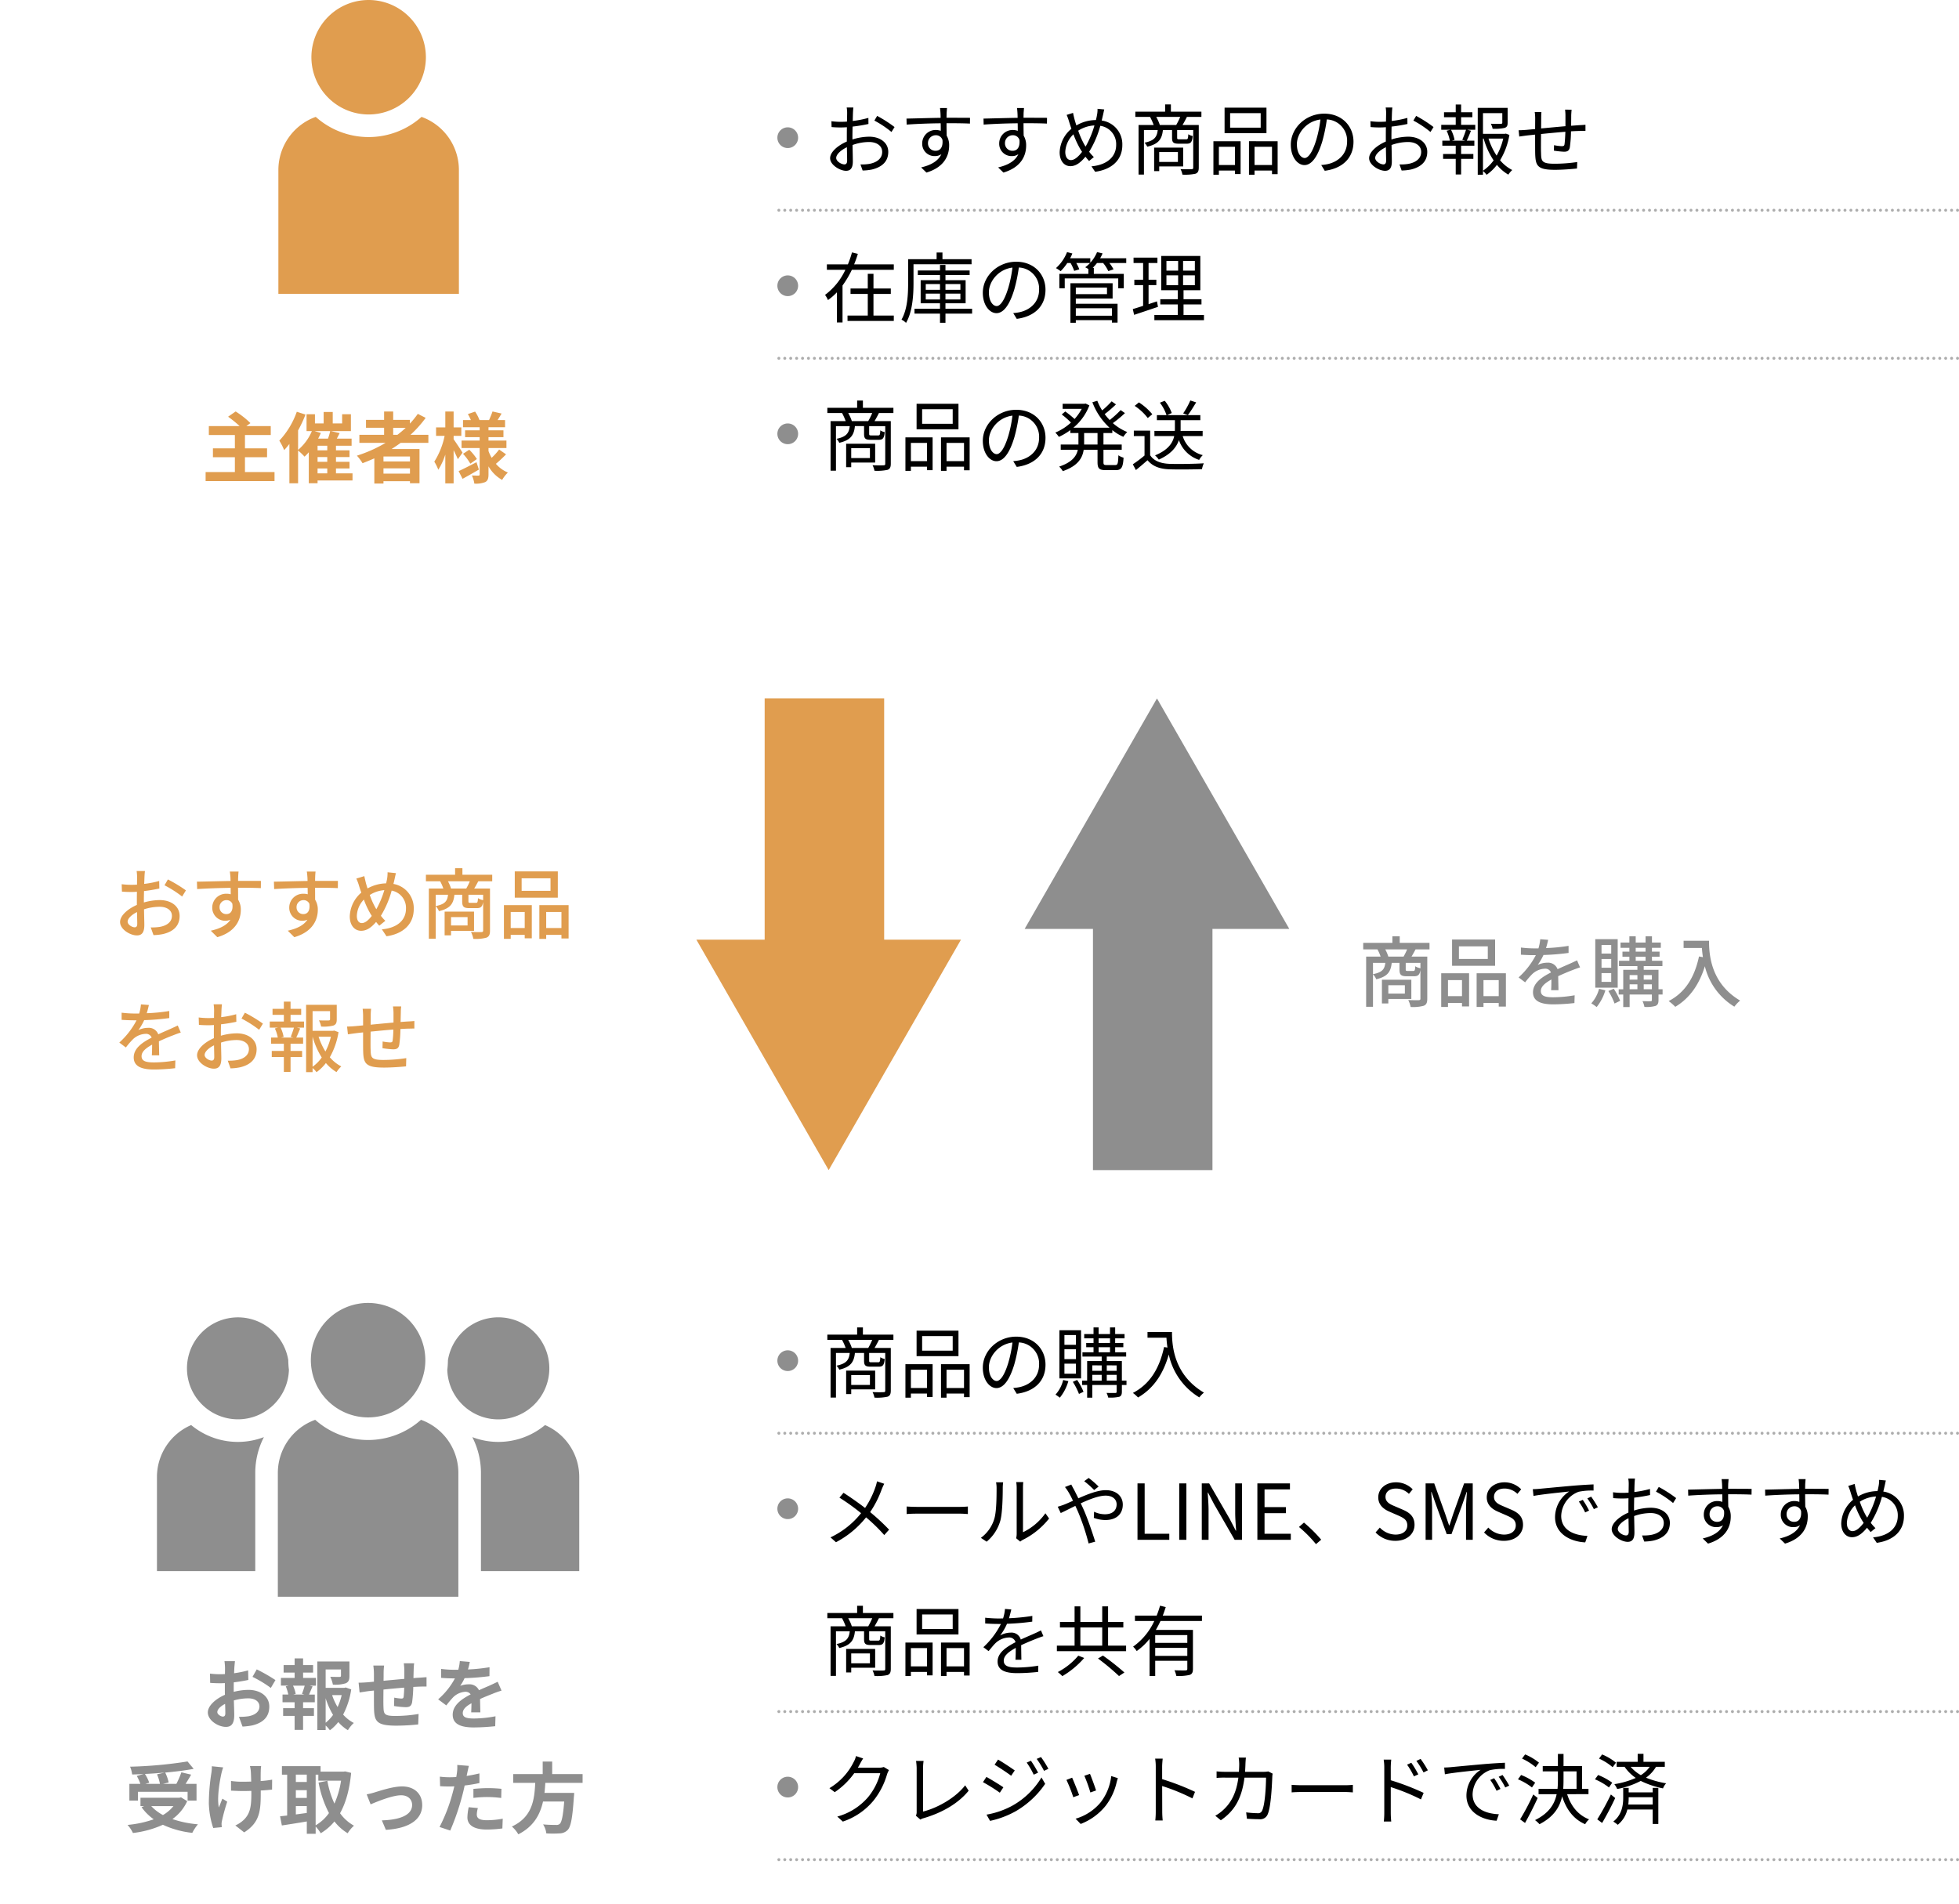 <svg xmlns="http://www.w3.org/2000/svg" xmlns:xlink="http://www.w3.org/1999/xlink" width="661.5" height="643" viewBox="0 0 661.5 643">
  <defs>
    <filter id="パス_13180" x="0" y="543" width="243" height="100" filterUnits="userSpaceOnUse">
      <feOffset dy="3" input="SourceAlpha"/>
      <feGaussianBlur stdDeviation="3" result="blur"/>
      <feFlood flood-opacity="0.161"/>
      <feComposite operator="in" in2="blur"/>
      <feComposite in="SourceGraphic"/>
    </filter>
    <filter id="パス_13182" x="0" y="103" width="243" height="100" filterUnits="userSpaceOnUse">
      <feOffset dy="3" input="SourceAlpha"/>
      <feGaussianBlur stdDeviation="3" result="blur-2"/>
      <feFlood flood-opacity="0.161"/>
      <feComposite operator="in" in2="blur-2"/>
      <feComposite in="SourceGraphic"/>
    </filter>
  </defs>
  <g id="グループ_3257" data-name="グループ 3257" transform="translate(-6548 -6550)">
    <path id="パス_13095" data-name="パス 13095" d="M57.131,57.345A19.328,19.328,0,1,0,37.8,38.016,19.349,19.349,0,0,0,57.131,57.345Z" transform="translate(6615.169 6971.312)" fill="#8e8e8e"/>
    <path id="パス_13096" data-name="パス 13096" d="M79.1,43.6a26.794,26.794,0,0,1-35.718,0A19.083,19.083,0,0,0,30.762,61.516v41.84H91.721V61.516A19.077,19.077,0,0,0,79.1,43.6Z" transform="translate(6611.056 6985.868)" fill="#8e8e8e"/>
    <path id="パス_13097" data-name="パス 13097" d="M28.623,56.2a17.233,17.233,0,0,0,17.2-16.722,26.923,26.923,0,0,1-.217-3.256v0A17.216,17.216,0,1,0,28.623,56.2Z" transform="translate(6599.739 6973.103)" fill="#8e8e8e"/>
    <path id="パス_13098" data-name="パス 13098" d="M16.552,44.717A19.09,19.09,0,0,0,5,62.233v31.8H38.194V60.861a26.494,26.494,0,0,1,2.917-12.072,24.671,24.671,0,0,1-24.559-4.072Z" transform="translate(6596 6986.524)" fill="#8e8e8e"/>
    <path id="パス_13099" data-name="パス 13099" d="M66.876,39.471a17.232,17.232,0,1,0,.214-3.234A26.284,26.284,0,0,1,66.876,39.471Z" transform="translate(6632.162 6973.104)" fill="#8e8e8e"/>
    <path id="パス_13100" data-name="パス 13100" d="M96.768,44.717a24.675,24.675,0,0,1-24.559,4.07,26.5,26.5,0,0,1,2.917,12.073V94.029H108.32v-31.8A19.09,19.09,0,0,0,96.768,44.717Z" transform="translate(6635.278 6986.524)" fill="#8e8e8e"/>
    <g transform="matrix(1, 0, 0, 1, 6548, 6550)" filter="url(#パス_13180)">
      <path id="パス_13180-2" data-name="パス 13180" d="M41,0H184a41,41,0,0,1,0,82H41A41,41,0,0,1,41,0Z" transform="translate(9 549)" fill="#fff"/>
    </g>
    <path id="パス_13181" data-name="パス 13181" d="M-44.746-2.314c-.676,0-1.872-.728-1.872-1.508,0-.91,1.04-1.976,2.626-2.782.052,1.352.078,2.522.078,3.172C-43.914-2.548-44.278-2.314-44.746-2.314Zm3.666-9.256c0-.754,0-1.534.026-2.314a49.727,49.727,0,0,0,4.914-.806l-.078-3.224a35.261,35.261,0,0,1-4.732.962c.026-.65.052-1.274.078-1.846.052-.65.156-1.768.208-2.236H-44.2a20.439,20.439,0,0,1,.182,2.262c0,.442,0,1.2-.026,2.106-.52.026-1.014.052-1.482.052a28.208,28.208,0,0,1-3.562-.208l.052,3.12c1.118.1,2.418.13,3.588.13.416,0,.884-.026,1.378-.052v2.158c0,.6,0,1.2.026,1.794-3.146,1.378-5.772,3.692-5.772,5.954,0,2.73,3.562,4.888,6.084,4.888,1.664,0,2.834-.832,2.834-4.03,0-.884-.078-2.86-.13-4.914a18.278,18.278,0,0,1,4.836-.7c2.236,0,3.8,1.014,3.8,2.756,0,1.872-1.664,2.938-3.744,3.3a19.683,19.683,0,0,1-3.172.182l1.2,3.3A20.977,20.977,0,0,0-34.736.65c4.082-1.014,5.668-3.3,5.668-6.344,0-3.536-3.12-5.642-7.072-5.642a20.957,20.957,0,0,0-4.94.676Zm6.344-4.16a39.113,39.113,0,0,1,6.188,3.744l1.56-2.652a56.878,56.878,0,0,0-6.318-3.614Zm17.55,5.98h-3.8l.832-.234a11.112,11.112,0,0,0-.91-2.782h3.952c-.234.884-.624,2-.91,2.782Zm-.468-7.41h3.38v-2.548h-3.38V-21.97h-2.86v2.262h-3.718v2.548h3.718v1.794h-4.628v2.6h2.574l-.936.234a14.813,14.813,0,0,1,.858,2.782H-24.6v2.6h4.082v2h-3.874v2.6h3.874V2.184h2.86V-2.548h3.666v-2.6h-3.666v-2H-13.7v-2.6h-1.95c.364-.78.754-1.794,1.2-2.756l-1.014-.26h2.158v-2.6h-4.342ZM-10.036-8.5a25.716,25.716,0,0,0,2.5,5.616,13.471,13.471,0,0,1-2.5,2.652Zm5.408-1.066a18.89,18.89,0,0,1-1.378,4.03,19.565,19.565,0,0,1-1.846-4.03Zm1.378-2.574-.52.13h-6.266v-6.214h5.174v2.132c0,.286-.13.364-.52.39-.39,0-1.82,0-3.094-.052A10.607,10.607,0,0,1-7.592-13.1a12.051,12.051,0,0,0,4.29-.442c1.014-.416,1.3-1.17,1.3-2.5V-20.93H-12.844V2.236h2.808V.7a8.972,8.972,0,0,1,1.43,1.612A14.353,14.353,0,0,0-5.772-.468a13.661,13.661,0,0,0,3.25,2.756,10.694,10.694,0,0,1,2-2.444A12.543,12.543,0,0,1-4.134-2.99a26.557,26.557,0,0,0,2.73-8.5Zm19.6-8.164a19.94,19.94,0,0,1,.182,2.34v2.912c-2.34.208-4.836.442-7.02.65.026-1.014.026-1.872.026-2.47A20.366,20.366,0,0,1,9.7-19.552H6.058a19.441,19.441,0,0,1,.208,2.86v2.6l-1.95.182c-1.3.1-2.5.156-3.224.156l.338,3.3c.676-.1,2.288-.364,3.094-.468L6.266-11.1c0,2.418,0,4.914.026,6.006C6.4-.65,7.2.754,13.884.754A72.342,72.342,0,0,0,21.216.338l.13-3.536a47.883,47.883,0,0,1-7.7.676c-3.874,0-4.082-.572-4.16-3.094-.052-1.092-.026-3.458,0-5.824,2.21-.234,4.732-.468,6.994-.65A29.1,29.1,0,0,1,16.3-9c-.078.494-.286.6-.806.6A16.063,16.063,0,0,1,13.13-8.71l-.078,2.834a32.586,32.586,0,0,0,3.874.39c1.326,0,1.976-.338,2.236-1.69a45.04,45.04,0,0,0,.39-5.148c.754-.052,1.43-.078,1.976-.1.7-.026,2.054-.052,2.5-.026v-3.172c-.754.052-1.768.13-2.47.182-.6.026-1.248.078-1.95.13.026-.858.052-1.768.078-2.782a21.931,21.931,0,0,1,.156-2.21ZM42.2-3.744c-.026-1.17-.078-3.068-.1-4.5,1.586-.728,3.042-1.3,4.186-1.742a27.3,27.3,0,0,1,3.068-1.092l-1.3-2.99c-.936.442-1.846.884-2.834,1.326-1.066.468-2.158.91-3.484,1.534a3.507,3.507,0,0,0-3.432-2,8.058,8.058,0,0,0-2.912.52,15.728,15.728,0,0,0,1.482-2.6,83.879,83.879,0,0,0,8.4-.676l.026-3.016a59.456,59.456,0,0,1-7.28.754c.312-1.04.494-1.924.624-2.548l-3.38-.286a14.328,14.328,0,0,1-.52,2.938H33.488a33.034,33.034,0,0,1-4.524-.286v3.016c1.4.13,3.3.182,4.342.182h.312A25.168,25.168,0,0,1,27.95-8.138l2.756,2.054A32.976,32.976,0,0,1,33.1-8.918a6.372,6.372,0,0,1,4.03-1.768,2.012,2.012,0,0,1,1.794.884c-2.938,1.508-6.058,3.588-6.058,6.864,0,3.328,3.042,4.29,7.072,4.29a71.238,71.238,0,0,0,7.28-.416l.1-3.354a39.383,39.383,0,0,1-7.306.754c-2.522,0-3.744-.39-3.744-1.82,0-1.274,1.04-2.288,2.938-3.328-.026,1.118-.052,2.314-.1,3.068ZM-66.976,17.19a15.618,15.618,0,0,1,.988,3.224h-4.966l1.352-.39a14.766,14.766,0,0,0-1.456-2.964c2.21-.1,4.472-.26,6.656-.468Zm-6.448,5.9h16.77v2.964h3.016V20.414H-57.33c.6-.962,1.274-2.028,1.872-3.12l-3.3-.78a29.492,29.492,0,0,1-1.69,3.9h-4.524l1.924-.468a13.622,13.622,0,0,0-1.17-3.354c3.458-.312,6.812-.728,9.62-1.248l-2.08-2.5a145.546,145.546,0,0,1-19.4,1.768,9.784,9.784,0,0,1,.7,2.626c1.248-.026,2.574-.078,3.874-.156l-2.314.65a16.207,16.207,0,0,1,1.222,2.678H-76.31v5.642h2.886Zm11.986,4.836a12.873,12.873,0,0,1-3.536,3.016,15.13,15.13,0,0,1-3.952-3.016Zm2.574-2.964-.572.13h-13.13v2.834h1.222l-.858.364a17.493,17.493,0,0,0,4.108,4.082,36.307,36.307,0,0,1-8.84,1.9A10.646,10.646,0,0,1-75.114,37,34.08,34.08,0,0,0-65,34.22a31.366,31.366,0,0,0,9.932,2.73,14.949,14.949,0,0,1,1.9-2.886A35.444,35.444,0,0,1-61.776,32.3a15.275,15.275,0,0,0,4.992-6.058Zm10.4-10.5A13.489,13.489,0,0,1-48.62,16.7a67.333,67.333,0,0,0-.858,10.27A28.7,28.7,0,0,0-48,35.312l2.886-.286c-.026-.364-.052-.806-.078-1.066a6.019,6.019,0,0,1,.182-1.248,64.609,64.609,0,0,1,1.742-6.292L-44.9,25.406c-.416.936-.858,2.184-1.2,2.964-.676-3.2.234-8.58.858-11.44a19.9,19.9,0,0,1,.6-2.08Zm20.358,4.524a33.685,33.685,0,0,1-3.874.468c0-1.4,0-2.73.026-3.3a13.091,13.091,0,0,1,.13-1.742h-3.77a11.424,11.424,0,0,1,.286,1.768c.052.7.1,2.028.13,3.458-.988.026-1.976.052-2.912.052a27.041,27.041,0,0,1-3.9-.26V22.7c1.274.052,2.86.13,3.978.13.936,0,1.924-.026,2.886-.052v.936c0,4.342-.416,6.63-2.392,8.684a10.008,10.008,0,0,1-3.016,2.054l2.99,2.34c5.122-3.276,5.59-6.994,5.59-13.078V22.65c1.456-.078,2.782-.182,3.822-.312Zm14.69-1.69h.91v2.028h7.67A29.49,29.49,0,0,1-7.072,27.07a31.353,31.353,0,0,1-2.392-7.7l-2.964.6a36.838,36.838,0,0,0,3.51,10.3,14.1,14.1,0,0,1-4.5,4.134ZM-20.1,27.9h3.692v2.34c-1.248.156-2.5.338-3.692.494Zm0-5.356h3.692v2.6H-20.1Zm3.692-5.252v2.47H-20.1v-2.47ZM-3.458,16.2l-.52.078h-7.774V14.434H-24.8v2.86h1.768V31.1c-.884.1-1.69.182-2.392.26l.6,3.094c2.392-.364,5.434-.832,8.424-1.352v4.16h2.99V34.818A12.367,12.367,0,0,1-11.7,37.08,17.811,17.811,0,0,0-7.072,33.1,16.4,16.4,0,0,0-2.6,37.08,11.223,11.223,0,0,1-.468,34.532,14.3,14.3,0,0,1-5.174,30.32c1.95-3.484,3.2-7.956,3.744-13.624Zm7.28,7.748,1.326,3.38c2.21-.936,7.332-3.068,10.322-3.068,2.236,0,3.692,1.352,3.692,3.276,0,3.51-4.368,5.044-10.218,5.2l1.352,3.2c8.19-.494,12.272-3.692,12.272-8.346,0-3.9-2.73-6.318-6.786-6.318-3.12,0-7.488,1.482-9.23,2A22,22,0,0,1,3.822,23.95Zm36.036,1.2a37.829,37.829,0,0,1,4.966-.286,37.19,37.19,0,0,1,4.42.312l.078-3.094a44.7,44.7,0,0,0-4.524-.234c-1.664,0-3.51.13-4.94.26Zm2.028-8.268c-1.4.338-2.86.624-4.316.858l.208-.988c.13-.572.364-1.716.546-2.418L34.4,14.018a13.368,13.368,0,0,1-.1,2.6q-.078.624-.234,1.482c-.78.052-1.534.078-2.288.078a25.348,25.348,0,0,1-3.25-.208l.078,3.224c.91.052,1.872.1,3.12.1.52,0,1.092-.026,1.69-.052-.182.728-.364,1.456-.546,2.132a56.769,56.769,0,0,1-4.446,11.6l3.614,1.2a83.039,83.039,0,0,0,4.082-11.908c.286-1.04.546-2.184.78-3.3,1.716-.208,3.458-.494,4.992-.832ZM38.272,28.292a17.672,17.672,0,0,0-.442,3.432c0,2.6,2.21,4.108,6.552,4.108a41.2,41.2,0,0,0,5.252-.364l.13-3.3a29.85,29.85,0,0,1-5.356.52c-2.756,0-3.406-.832-3.406-1.95a8.908,8.908,0,0,1,.364-2.158Zm38.454-8.216V17.112H66.456V12.874h-3.2v4.238H53.3v2.964h7.436c-.286,5.564-.884,11.492-7.9,14.742a9.884,9.884,0,0,1,2.184,2.626c5.2-2.626,7.358-6.682,8.346-11.076h7.15C70.148,31.1,69.68,33.362,69,33.934a1.669,1.669,0,0,1-1.248.338c-.754,0-2.574,0-4.368-.182a7.2,7.2,0,0,1,1.092,3.042,35.612,35.612,0,0,0,4.446,0,3.839,3.839,0,0,0,2.808-1.2c1.04-1.144,1.586-4.056,2.054-11.128a12.65,12.65,0,0,0,.1-1.352H63.856c.13-1.118.208-2.262.286-3.38Z" transform="translate(6668 7132)" fill="#8e8e8e"/>
    <path id="パス_13167" data-name="パス 13167" d="M0,0H398" transform="translate(6811 7178)" fill="none" stroke="#adadad" stroke-linecap="round" stroke-width="1" stroke-dasharray="0 2"/>
    <path id="パス_13168" data-name="パス 13168" d="M20.93,12.71a4.979,4.979,0,0,1-1.69.234H12.168a11.684,11.684,0,0,0,.624-1.092c.26-.494.728-1.352,1.17-2.028l-2.418-.806a7.872,7.872,0,0,1-.806,2.054A21.252,21.252,0,0,1,2.574,19.86l1.794,1.352a25.787,25.787,0,0,0,6.578-6.4h8.788A20.929,20.929,0,0,1,15.6,22.928,21.033,21.033,0,0,1,5.226,29.454L7.1,31.144a22.8,22.8,0,0,0,10.348-7.072,25.335,25.335,0,0,0,4.6-8.944,11.094,11.094,0,0,1,.624-1.378ZM33.28,30.468A3.707,3.707,0,0,1,34.372,30c6.474-1.9,11.83-5.1,15.21-9.282l-1.17-1.82c-3.224,4.186-9.256,7.618-14.222,8.866V13.022a16.814,16.814,0,0,1,.182-2.366H31.824a20.038,20.038,0,0,1,.208,2.366V27.894a2.864,2.864,0,0,1-.26,1.274ZM70.616,10.6l-1.43.624a26.154,26.154,0,0,1,2.366,4.082l1.482-.676A38.387,38.387,0,0,0,70.616,10.6Zm3.406-1.248-1.456.624a30.851,30.851,0,0,1,2.47,4.03l1.482-.676A37.491,37.491,0,0,0,74.022,9.356Zm-14.508.858-1.17,1.742c1.508.884,4.342,2.756,5.59,3.718l1.222-1.794C64.038,13.074,61.048,11.072,59.514,10.214Zm-3.9,18.59,1.2,2.106a31.047,31.047,0,0,0,8.606-3.224A30.6,30.6,0,0,0,75.426,18.4l-1.248-2.158a26.576,26.576,0,0,1-9.854,9.542A28.222,28.222,0,0,1,55.614,28.8Zm-.026-12.74-1.17,1.768a57.442,57.442,0,0,1,5.694,3.562l1.2-1.82C60.164,18.768,57.122,16.9,55.588,16.064Zm34.97-1.04-1.9.65a49.011,49.011,0,0,1,2.028,5.642l1.924-.676C92.274,19.5,91,16.064,90.558,15.024Zm7.176.754a17.829,17.829,0,0,1-3.588,8.892,17.273,17.273,0,0,1-8.45,5.512l1.716,1.768a20.031,20.031,0,0,0,8.476-6.188A20.378,20.378,0,0,0,99.58,17.78c.1-.338.208-.754.39-1.3Zm-13.208.546-1.924.754a46.505,46.505,0,0,1,2.314,5.85l1.976-.728C86.4,20.848,85.046,17.442,84.526,16.324Zm41.5,4.784a84.5,84.5,0,0,0-11.1-4.29V12.58c0-.78.1-1.9.182-2.7h-2.548a16.411,16.411,0,0,1,.208,2.7V27.712a28.471,28.471,0,0,1-.156,3.068h2.5a30.694,30.694,0,0,1-.156-3.068l-.026-8.58a68.164,68.164,0,0,1,10.218,4.186Zm24.752-6.89a9.371,9.371,0,0,1-1.664.13h-6.188c.052-.858.1-1.742.13-2.678.026-.624.078-1.534.156-2.132h-2.444a15.763,15.763,0,0,1,.182,2.158c0,.936-.052,1.82-.1,2.652h-4.576a27.213,27.213,0,0,1-2.964-.156V16.4a27.5,27.5,0,0,1,2.99-.1h4.368c-.7,5.356-2.574,8.606-5.148,10.946a13.393,13.393,0,0,1-2.652,1.924l1.872,1.534c4.342-2.99,7.046-6.942,7.982-14.4h7.28c0,2.782-.338,9.178-1.326,11.154a1.408,1.408,0,0,1-1.508.858,31.633,31.633,0,0,1-3.874-.286l.26,2.158c1.352.078,2.86.156,4.186.156a2.681,2.681,0,0,0,2.782-1.56c1.17-2.5,1.482-10.062,1.586-12.558a8.134,8.134,0,0,1,.13-1.274Zm7.878,7.072c.806-.078,2.184-.13,3.614-.13H176.54c1.17,0,2.262.1,2.782.13V18.742c-.572.052-1.508.13-2.808.13H162.266c-1.456,0-2.834-.078-3.614-.13Zm45.994-7.462A35.113,35.113,0,0,0,202.2,9.98l-1.43.676a28.054,28.054,0,0,1,2.418,3.9Zm-3.224,1.378a34.85,34.85,0,0,0-2.366-3.926l-1.43.65a25.8,25.8,0,0,1,2.314,3.952Zm-9.308-2.288c0-.78.078-1.9.156-2.7h-2.548a16.41,16.41,0,0,1,.208,2.7V28.05a28.469,28.469,0,0,1-.156,3.068h2.5a30.3,30.3,0,0,1-.156-3.068V19.5a66.63,66.63,0,0,1,10.192,4.16l.91-2.21a84.523,84.523,0,0,0-11.1-4.264Zm34.918,3.588-1.326.572a24.136,24.136,0,0,1,2.132,3.666l1.326-.624A30.859,30.859,0,0,0,227.032,16.506Zm2.834-1.092-1.3.6a23.158,23.158,0,0,1,2.21,3.614L232.128,19A39.27,39.27,0,0,0,229.866,15.414Zm-19.708-2.522.234,2.288c2.782-.572,9.8-1.248,12.064-1.508a10.409,10.409,0,0,0-4.784,8.684c0,5.746,5.434,8.294,10.192,8.5l.754-2.184c-4.186-.156-8.866-1.742-8.866-6.76a9,9,0,0,1,5.876-8.138,21.334,21.334,0,0,1,5.044-.416V11.28c-1.716.078-4.134.208-6.942.442-4.732.416-9.594.884-11.284,1.04C211.952,12.814,211.146,12.866,210.158,12.892Zm32.006-1.638a18.108,18.108,0,0,0-4.68-2.782l-1.04,1.4a20.044,20.044,0,0,1,4.6,2.912Zm-1.274,6.76a20.9,20.9,0,0,0-4.758-2.6l-1.066,1.456a20.1,20.1,0,0,1,4.732,2.756Zm-.65,3.978a81.259,81.259,0,0,1-4.446,8.4l1.664,1.222c1.378-2.444,3.016-5.668,4.264-8.424Zm10.218-7.8h4.394v5.9h-4.5c.078-.988.1-2,.1-2.99Zm8.424,7.7V20.094h-2.158V12.4h-6.266V8.29h-1.9V12.4h-5.122v1.794h5.122v2.886a28.942,28.942,0,0,1-.13,3.016h-6.4v1.794h6.11c-.7,3.328-2.548,6.4-7.306,8.762a9.6,9.6,0,0,1,1.508,1.378c4.862-2.5,6.864-5.824,7.644-9.412,1.4,4.446,3.9,7.748,7.774,9.412a6.223,6.223,0,0,1,1.326-1.638c-3.692-1.43-6.136-4.472-7.41-8.5Zm9.282-10.634a18.561,18.561,0,0,0-4.68-2.782l-1.04,1.4a19.2,19.2,0,0,1,4.6,2.912Zm-1.274,6.76a20.9,20.9,0,0,0-4.758-2.6l-1.066,1.456a20.1,20.1,0,0,1,4.732,2.756Zm-.442,3.978a84.915,84.915,0,0,1-4.6,8.4l1.638,1.222c1.43-2.418,3.146-5.668,4.42-8.424Zm5.876,3.406a17.87,17.87,0,0,0,.13-2.288v-.182h8.112V25.4Zm8.242-4.108h-8.112V19.756h-1.846V23.11c0,2.366-.39,5.72-3.354,8.034a9.325,9.325,0,0,1,1.508,1.092,9.378,9.378,0,0,0,3.25-5.174h8.554V31.95h1.9V19.756h-1.9Zm-1.014-8.632a10.335,10.335,0,0,1-2.99,2.808,13.027,13.027,0,0,1-3.432-2.808Zm5.1,0v-1.69h-7.2v-2.7H275.5v2.7h-7.1v1.69h2.678a14.718,14.718,0,0,0,3.77,3.744,28.305,28.305,0,0,1-7.228,2.106,7.683,7.683,0,0,1,.962,1.638,28.716,28.716,0,0,0,7.956-2.73,30.732,30.732,0,0,0,7.514,2.522,5.038,5.038,0,0,1,1.066-1.716,31.952,31.952,0,0,1-6.812-1.9,11.954,11.954,0,0,0,3.38-3.666Z" transform="translate(6825.5 7134)"/>
    <path id="パス_13169" data-name="パス 13169" d="M3.5,0A3.5,3.5,0,1,1,0,3.5,3.5,3.5,0,0,1,3.5,0Z" transform="translate(6810.5 7150)" fill="#8e8e8e"/>
    <path id="パス_13170" data-name="パス 13170" d="M0,0H398" transform="translate(6811 7128)" fill="none" stroke="#adadad" stroke-linecap="round" stroke-width="1" stroke-dasharray="0 2"/>
    <path id="パス_13171" data-name="パス 13171" d="M18.642,10.24a14.914,14.914,0,0,1-.52,1.924,29.752,29.752,0,0,1-3.51,7.072c-2.054-1.586-5.07-3.718-7.28-5.122L5.954,15.752A71.732,71.732,0,0,1,13.26,21,28.92,28.92,0,0,1,2.938,29.168l1.846,1.638a31.994,31.994,0,0,0,10.166-8.4,57.986,57.986,0,0,1,6.136,5.98l1.638-1.82a71.171,71.171,0,0,0-6.4-5.928,35.032,35.032,0,0,0,3.9-7.67c.208-.546.6-1.4.858-1.9Zm10.01,11.05c.806-.078,2.184-.13,3.614-.13H46.54c1.17,0,2.262.1,2.782.13V18.742c-.572.052-1.508.13-2.808.13H32.266c-1.456,0-2.834-.078-3.614-.13Zm27.014,9.334A14.343,14.343,0,0,0,60.294,23.5c.7-2.6.806-8.164.806-11.05,0-.78.1-1.56.13-1.872H58.838a9.578,9.578,0,0,1,.182,1.9c0,2.886-.026,8.06-.78,10.452a12.341,12.341,0,0,1-4.524,6.4ZM67,30.6a5.2,5.2,0,0,1,.884-.6,26.151,26.151,0,0,0,8.866-7.2L75.5,21.03a19.726,19.726,0,0,1-7.566,6.4v-15a16.533,16.533,0,0,1,.1-1.924H65.65a12.716,12.716,0,0,1,.156,1.924V28a6.191,6.191,0,0,1-.182,1.456ZM93.47,12.008A31.767,31.767,0,0,0,90.116,9.1l-1.508,1.092a30.307,30.307,0,0,1,3.354,2.99Zm-11.362.156a16.173,16.173,0,0,1,1.248,1.82,27.8,27.8,0,0,1,1.456,2.834c-1.118.494-2.158.962-3.016,1.3-.468.182-1.378.494-2.132.7l1.014,2.132c1.17-.52,2.964-1.456,4.94-2.418.312.676.65,1.4.962,2.132a75.976,75.976,0,0,1,3.51,10.556l2.236-.6c-.884-2.834-2.5-7.644-3.9-10.816-.312-.7-.65-1.43-.988-2.132,2.964-1.378,6.136-2.6,8.372-2.6,2.548,0,3.744,1.378,3.744,2.938,0,1.82-1.144,3.354-3.978,3.354a8.535,8.535,0,0,1-3.64-.858l-.078,2.08a11.517,11.517,0,0,0,3.848.728c4.03,0,5.928-2.262,5.928-5.226,0-2.808-2.184-4.862-5.746-4.862-2.678,0-6.162,1.378-9.256,2.756-.52-1.066-1.04-2.106-1.482-2.964-.26-.442-.7-1.274-.91-1.69ZM106.6,30h10.738V27.946h-8.32v-17H106.6Zm14.092,0h2.418V10.942h-2.418Zm7.618,0H130.6V19.99c0-2-.182-4.03-.286-5.954h.1l2.054,3.926L139.412,30h2.47V10.942h-2.288v9.906c0,1.976.182,4.108.312,6.032h-.13l-2.028-3.926-6.942-12.012h-2.5Zm18.772,0h11.284V27.946H149.5V21h7.228V18.95H149.5V12.97h8.58V10.942h-11Zm21.554-.052a48.8,48.8,0,0,0-5.824-5.772l-1.69,1.482a41.83,41.83,0,0,1,5.746,5.8Zm25.038.39c3.978,0,6.474-2.392,6.474-5.408,0-2.834-1.716-4.134-3.926-5.1l-2.73-1.17c-1.482-.624-3.146-1.326-3.146-3.172,0-1.716,1.4-2.808,3.562-2.808a6.174,6.174,0,0,1,4.342,1.794l1.274-1.534a7.815,7.815,0,0,0-5.616-2.366c-3.458,0-6.006,2.132-6.006,5.07,0,2.782,2.106,4.134,3.874,4.888l2.756,1.2c1.794.806,3.172,1.43,3.172,3.38,0,1.872-1.508,3.12-4,3.12a7.487,7.487,0,0,1-5.278-2.366l-1.43,1.638A9.108,9.108,0,0,0,193.674,30.338ZM203.892,30h2.184V19.444c0-1.638-.182-3.952-.286-5.616h.1L207.4,18.17l3.614,9.906h1.612l3.614-9.906,1.508-4.342h.1c-.13,1.664-.312,3.978-.312,5.616V30H219.8V10.942h-2.912l-3.64,10.192c-.442,1.326-.858,2.652-1.3,3.978h-.13c-.468-1.326-.91-2.652-1.352-3.978L206.8,10.942h-2.912Zm26.416.338c3.978,0,6.474-2.392,6.474-5.408,0-2.834-1.716-4.134-3.926-5.1l-2.73-1.17c-1.482-.624-3.146-1.326-3.146-3.172,0-1.716,1.4-2.808,3.562-2.808a6.174,6.174,0,0,1,4.342,1.794l1.274-1.534a7.815,7.815,0,0,0-5.616-2.366c-3.458,0-6.006,2.132-6.006,5.07,0,2.782,2.106,4.134,3.874,4.888l2.756,1.2c1.794.806,3.172,1.43,3.172,3.38,0,1.872-1.508,3.12-4,3.12a7.487,7.487,0,0,1-5.278-2.366l-1.43,1.638A9.108,9.108,0,0,0,230.308,30.338Zm26.65-13.832-1.326.572a24.139,24.139,0,0,1,2.132,3.666l1.326-.624A30.859,30.859,0,0,0,256.958,16.506Zm2.834-1.092-1.3.6a23.157,23.157,0,0,1,2.21,3.614L262.054,19A39.274,39.274,0,0,0,259.792,15.414Zm-19.708-2.522.234,2.288c2.782-.572,9.8-1.248,12.064-1.508a10.409,10.409,0,0,0-4.784,8.684c0,5.746,5.434,8.294,10.192,8.5l.754-2.184c-4.186-.156-8.866-1.742-8.866-6.76a9,9,0,0,1,5.876-8.138,21.334,21.334,0,0,1,5.044-.416V11.28c-1.716.078-4.134.208-6.942.442-4.732.416-9.594.884-11.284,1.04C241.878,12.814,241.072,12.866,240.084,12.892ZM271.57,28.518c-1.014,0-2.782-1.014-2.782-2.184s1.534-2.626,3.614-3.614c.026,1.872.078,3.614.078,4.55C272.48,28.076,272.168,28.518,271.57,28.518Zm2.7-9.282c0-1.04.026-2.262.052-3.484a52.3,52.3,0,0,0,5.356-.884l-.026-2.054a33.871,33.871,0,0,1-5.278,1.04c.026-1.144.052-2.158.078-2.782.026-.6.078-1.3.13-1.768h-2.262a10.1,10.1,0,0,1,.156,1.82c0,.468-.026,1.586-.052,2.938-.7.052-1.378.078-1.976.078a23.38,23.38,0,0,1-3.276-.208l.052,1.976a32.208,32.208,0,0,0,3.276.13c.546,0,1.2-.026,1.9-.078-.026,1.144-.026,2.34-.026,3.38V20.8c-2.964,1.274-5.642,3.51-5.642,5.616,0,2.314,3.354,4.264,5.382,4.264,1.378,0,2.288-.754,2.288-3.146,0-1.118-.052-3.38-.1-5.564a16.586,16.586,0,0,1,5.59-1.014c2.444,0,4.42,1.17,4.42,3.354,0,2.392-2.054,3.614-4.316,4.03a14.806,14.806,0,0,1-3.016.182l.728,2.054a16.5,16.5,0,0,0,3.172-.338c3.536-.858,5.486-2.834,5.486-5.954,0-3.068-2.7-5.122-6.448-5.122a19.092,19.092,0,0,0-5.642.936Zm7.41-5.512a33.286,33.286,0,0,1,5.772,3.848l1.04-1.664a43.353,43.353,0,0,0-5.876-3.77Zm20.722,10.192a2.476,2.476,0,0,1-2.626-2.548,2.614,2.614,0,0,1,2.6-2.7,2.285,2.285,0,0,1,2.288,1.586C304.9,22.694,303.914,23.916,302.406,23.916Zm3.978-9.308c3.77,0,6.11.052,7.566.13l.026-1.95c-1.248,0-4.42-.026-7.54-.026h-.39c0-.676.026-1.274.026-1.664l.13-1.612h-2.366c.052.312.13,1.066.156,1.612.026.364.052.962.052,1.69-3.822.052-8.658.208-11.518.26l.052,2.028c3.224-.234,7.592-.416,11.492-.442.026.884.026,1.794.026,2.548a5.163,5.163,0,0,0-1.716-.286,4.527,4.527,0,0,0-4.55,4.5,4.148,4.148,0,0,0,4.264,4.316,3.7,3.7,0,0,0,2.21-.65c-1.066,2.288-3.458,3.692-6.838,4.472l1.794,1.742c5.98-1.794,7.67-5.668,7.67-9.152a6.287,6.287,0,0,0-.832-3.3c-.026-1.17-.052-2.756-.052-4.212Zm22.022,9.308a2.476,2.476,0,0,1-2.626-2.548,2.614,2.614,0,0,1,2.6-2.7,2.285,2.285,0,0,1,2.288,1.586C330.9,22.694,329.914,23.916,328.406,23.916Zm3.978-9.308c3.77,0,6.11.052,7.566.13l.026-1.95c-1.248,0-4.42-.026-7.54-.026h-.39c0-.676.026-1.274.026-1.664l.13-1.612h-2.366c.052.312.13,1.066.156,1.612.026.364.052.962.052,1.69-3.822.052-8.658.208-11.518.26l.052,2.028c3.224-.234,7.592-.416,11.492-.442.026.884.026,1.794.026,2.548a5.163,5.163,0,0,0-1.716-.286,4.527,4.527,0,0,0-4.55,4.5,4.148,4.148,0,0,0,4.264,4.316,3.7,3.7,0,0,0,2.21-.65c-1.066,2.288-3.458,3.692-6.838,4.472l1.794,1.742c5.98-1.794,7.67-5.668,7.67-9.152a6.287,6.287,0,0,0-.832-3.3c-.026-1.17-.052-2.756-.052-4.212Zm20.1,7.046a28.949,28.949,0,0,1-1.976-4.524,11.055,11.055,0,0,1,5.486-1.768,32.869,32.869,0,0,1-2.99,7.15C352.82,22.226,352.638,21.94,352.482,21.654Zm-4.42,5.408c-1.17,0-1.924-1.04-1.924-2.756a8.758,8.758,0,0,1,2.756-5.954,32.212,32.212,0,0,0,2.288,4.94c.208.338.416.676.624.988C350.662,25.788,349.336,27.062,348.062,27.062Zm8.97-17.316a9.563,9.563,0,0,1-.156,1.95c-.1.6-.234,1.222-.39,1.846a13.07,13.07,0,0,0-6.6,1.82c-.234-.728-.442-1.378-.6-1.976-.182-.7-.39-1.56-.52-2.262l-2.158.676a19.8,19.8,0,0,1,.832,2.314c.234.754.494,1.56.78,2.366a10.833,10.833,0,0,0-3.978,7.956c0,3.042,1.664,4.68,3.614,4.68,1.924,0,3.51-1.274,5.1-3.2.39.52.806.988,1.222,1.456l1.612-1.326a15.3,15.3,0,0,1-1.586-1.794,33.5,33.5,0,0,0,3.77-8.762,6.248,6.248,0,0,1,5.356,6.422c0,3.952-2.99,6.786-8.346,7.254l1.248,1.846c5.512-.754,9.178-3.9,9.178-9.022a8.08,8.08,0,0,0-6.968-8.294c.156-.6.286-1.17.416-1.742.13-.494.286-1.378.442-2ZM16.25,68.358v3.328H9.932V68.358Zm1.768,4.836V66.85h-9.8v7.93H9.932V73.194ZM10.14,59.206a14.331,14.331,0,0,0-1.222-2.73H17.03a24.26,24.26,0,0,1-1.352,2.73Zm14.04-2.73V54.708h-10.3V52.264h-1.95v2.444H1.872v1.768H6.838a19.516,19.516,0,0,1,1.222,2.73h-5.1V75.95h1.82V60.9H9.438c-.26,2.418-1.2,3.614-4.472,4.29A4.68,4.68,0,0,1,5.9,66.538c3.8-.91,4.966-2.522,5.278-5.642h3.094v2.6c0,1.612.442,2.028,2.262,2.028h2.678c1.378,0,1.846-.52,2.028-2.6a3.853,3.853,0,0,1-1.482-.6c-.078,1.534-.182,1.716-.754,1.716H16.744c-.65,0-.754-.052-.754-.572V60.9h5.434V73.584c0,.416-.13.546-.572.546-.468.026-2.028.052-3.718-.026a6.694,6.694,0,0,1,.65,1.872,16.747,16.747,0,0,0,4.42-.312c.832-.312,1.092-.936,1.092-2.08V59.206H17.81c.468-.78.988-1.742,1.482-2.73Zm20.02,3.64H33.878V55.2H44.2Zm1.95-6.76H32.006v8.606H46.15ZM35.516,66.564v6.162H30.082V66.564ZM28.236,76h1.846V74.6h5.434v1.17h1.9V64.692H28.236ZM42.12,72.726V66.564h5.9v6.162Zm-1.872-8.034V76H42.12V74.6h5.9V75.82h1.9V64.692Zm27.144,5.8c-.026-1.248-.052-3.432-.078-4.914,1.95-.91,3.8-1.664,5.252-2.236.676-.26,1.612-.624,2.262-.806L74,60.584c-.728.364-1.352.676-2.132,1.014-1.352.624-2.912,1.248-4.68,2.08a3.236,3.236,0,0,0-3.406-2.34,7.3,7.3,0,0,0-3.562.962,18.475,18.475,0,0,0,2.314-3.952,79.544,79.544,0,0,0,8.528-.728l.026-1.924a69.092,69.092,0,0,1-7.878.78c.364-1.17.6-2.236.78-2.964l-2.132-.182a13.952,13.952,0,0,1-.65,3.2c-.6.026-1.144.026-1.69.026-1.17,0-2.964-.1-4.342-.26v1.95c1.4.1,3.146.156,4.238.156h1.066a27.243,27.243,0,0,1-5.928,7.852l1.768,1.326c.884-1.04,1.612-2,2.34-2.7a6.853,6.853,0,0,1,4.446-1.9,2.177,2.177,0,0,1,2.314,1.586c-2.99,1.56-6.058,3.484-6.058,6.526,0,3.146,2.964,3.926,6.656,3.926A66.3,66.3,0,0,0,73.06,74.6l.052-2.106a45.328,45.328,0,0,1-7.02.624c-2.652,0-4.654-.286-4.654-2.314,0-1.69,1.664-3.016,4.056-4.316,0,1.352-.026,3.016-.1,4Zm19.214-1.378A22.558,22.558,0,0,1,79.69,74.65a15.963,15.963,0,0,1,1.534,1.378,29.685,29.685,0,0,0,7.384-6.136Zm6.656.962A78.027,78.027,0,0,1,100.36,76l1.82-1.2a82.412,82.412,0,0,0-7.254-5.72ZM87.308,59.6h7.384v6.136H87.308Zm9.36,6.136V59.6h5.148V57.724H96.668V52.472H94.692v5.252H87.308V52.472h-1.95v5.252h-4.94V59.6h4.94v6.136h-5.98V67.6h23.374V65.732Zm26.754-.936H112.58V62.17h10.842ZM112.58,69.19v-2.7h10.842v2.7Zm15.782-11.778v-1.82H115.128c.39-.936.7-1.924,1.014-2.886l-1.924-.468a34.043,34.043,0,0,1-1.144,3.354h-7.332v1.82h6.526a21.734,21.734,0,0,1-7.15,8.658,9,9,0,0,1,1.222,1.482,20.993,20.993,0,0,0,4.342-4.108V75.976h1.9V70.854h10.842v2.7c0,.39-.156.52-.6.546-.468,0-2.028.026-3.744-.052a7.384,7.384,0,0,1,.624,1.9,15.942,15.942,0,0,0,4.524-.338c.832-.312,1.092-.884,1.092-2.054V60.428H112.788c.572-.962,1.092-2,1.586-3.016Z" transform="translate(6825.5 7040)"/>
    <path id="パス_13172" data-name="パス 13172" d="M3.5,0A3.5,3.5,0,1,1,0,3.5,3.5,3.5,0,0,1,3.5,0Z" transform="translate(6810.5 7056)" fill="#8e8e8e"/>
    <path id="パス_13173" data-name="パス 13173" d="M0,0H398" transform="translate(6811 7034)" fill="none" stroke="#adadad" stroke-linecap="round" stroke-width="1" stroke-dasharray="0 2"/>
    <path id="パス_13174" data-name="パス 13174" d="M16.25,24.358v3.328H9.932V24.358Zm1.768,4.836V22.85h-9.8v7.93H9.932V29.194ZM10.14,15.206a14.331,14.331,0,0,0-1.222-2.73H17.03a24.26,24.26,0,0,1-1.352,2.73Zm14.04-2.73V10.708h-10.3V8.264h-1.95v2.444H1.872v1.768H6.838a19.516,19.516,0,0,1,1.222,2.73h-5.1V31.95h1.82V16.9H9.438c-.26,2.418-1.2,3.614-4.472,4.29A4.68,4.68,0,0,1,5.9,22.538c3.8-.91,4.966-2.522,5.278-5.642h3.094v2.6c0,1.612.442,2.028,2.262,2.028h2.678c1.378,0,1.846-.52,2.028-2.6a3.853,3.853,0,0,1-1.482-.6c-.078,1.534-.182,1.716-.754,1.716H16.744c-.65,0-.754-.052-.754-.572V16.9h5.434V29.584c0,.416-.13.546-.572.546-.468.026-2.028.052-3.718-.026a6.694,6.694,0,0,1,.65,1.872,16.747,16.747,0,0,0,4.42-.312c.832-.312,1.092-.936,1.092-2.08V15.206H17.81c.468-.78.988-1.742,1.482-2.73Zm20.02,3.64H33.878V11.2H44.2Zm1.95-6.76H32.006v8.606H46.15ZM35.516,22.564v6.162H30.082V22.564ZM28.236,32h1.846V30.6h5.434v1.17h1.9V20.692H28.236ZM42.12,28.726V22.564h5.9v6.162Zm-1.872-8.034V32H42.12V30.6h5.9V31.82h1.9V20.692Zm18.8,5.668c-1.118,0-2.626-1.43-2.626-4.68,0-3.458,3.016-7.7,7.956-8.32a41.542,41.542,0,0,1-1.43,6.942C61.62,24.644,60.19,26.36,59.046,26.36Zm6.786,4.316c6.136-.806,9.7-4.42,9.7-9.828,0-5.2-3.848-9.464-9.88-9.464-6.292,0-11.284,4.888-11.284,10.478,0,4.238,2.314,6.89,4.6,6.89,2.392,0,4.446-2.73,6.032-8.008a54.412,54.412,0,0,0,1.534-7.41A7.136,7.136,0,0,1,73.372,20.8c0,4.446-3.224,6.89-6.526,7.618a16.139,16.139,0,0,1-2.21.312ZM85.8,14.14H81.926v-3.3H85.8Zm0,4.836H81.926V15.648H85.8Zm0,4.914H81.926V20.51H85.8ZM87.542,9.226H80.236v16.25h7.306Zm-6.032,16.8a11.4,11.4,0,0,1-2.6,4.94A13.082,13.082,0,0,1,80.366,32a15.569,15.569,0,0,0,2.886-5.59Zm3.25.624a21.655,21.655,0,0,1,2.08,4.082L88.374,30a21.876,21.876,0,0,0-2.158-4Zm11.466-.416V24.28h3.328v1.95Zm-4.888-1.95H94.51v1.95H91.338Zm3.172-3.2v1.846H91.338V21.082Zm5.044,0v1.846H96.226V21.082ZM93.47,14.946h3.848v1.716H93.47Zm0-2.99h3.848v1.56H93.47Zm9.412,14.274h-1.56v-6.6h-5.1V18.118h6.552V16.662H99.06V14.946h2.756v-1.43H99.06v-1.56h3.172V10.5H99.06V8.264H97.318V10.5H93.47V8.264H91.754V10.5H88.608v1.456h3.146v1.56h-2.47v1.43h2.47v1.716H88.01v1.456h6.5v1.508H89.6v6.6h-1.69v1.482H89.6V32h1.742v-4.29h8.216v2.262c0,.338-.13.416-.442.442-.364,0-1.612,0-2.964-.026a6.209,6.209,0,0,1,.546,1.56,13.45,13.45,0,0,0,3.77-.26c.65-.286.858-.78.858-1.716V27.712h1.56Zm7.1-16.406v1.924h6.4c.052.988.156,2.132.338,3.328l-1.144-.182c-1.586,7.28-4.784,12.506-10.53,15.5a12.654,12.654,0,0,1,1.742,1.534c5.174-3.042,8.45-7.774,10.374-14.508A22.437,22.437,0,0,0,127.478,31.9a9.188,9.188,0,0,1,1.56-1.612c-10.192-6.058-10.79-15.86-10.79-20.462Z" transform="translate(6825.5 6990)"/>
    <path id="パス_13175" data-name="パス 13175" d="M3.5,0A3.5,3.5,0,1,1,0,3.5,3.5,3.5,0,0,1,3.5,0Z" transform="translate(6810.5 7006)" fill="#8e8e8e"/>
    <g transform="matrix(1, 0, 0, 1, 6548, 6550)" filter="url(#パス_13182)">
      <path id="パス_13182-2" data-name="パス 13182" d="M41,0H184a41,41,0,0,1,0,82H41A41,41,0,0,1,41,0Z" transform="translate(9 109)" fill="#fff"/>
    </g>
    <path id="パス_13183" data-name="パス 13183" d="M-37.284-1.586V-6.6h7.462v-2.99h-7.462v-4.5h8.71v-3.016h-8.242l1.378-1.014a29.527,29.527,0,0,0-4.992-3.926l-2.548,1.768a38.425,38.425,0,0,1,3.9,3.172h-10.4v3.016h8.788v4.5H-48.1V-6.6h7.41v5.018h-9.88V1.456H-27.3V-1.586Zm24.518-1.222H-9.49v1.664h-3.276Zm-1.014-12.61H-8.5a19.591,19.591,0,0,1-.754,2.548h-3.328a18.513,18.513,0,0,0,.91-1.924Zm4.29,6.5h-3.276v-1.56H-9.49Zm0,3.874h-3.276V-6.656H-9.49Zm8.528,3.9h-5.59V-2.808h4.576V-5.044H-6.552V-6.656h4.576V-8.918H-6.552v-1.56h5.278V-12.87H-6.266l.962-1.872-2.964-.676h6.76v-5.694H-4.472v3.094H-7.644v-3.848h-3.068v3.848H-13.65v-3.094h-2.834v5.694h1.794a16.793,16.793,0,0,1-4.654,6.344v-6.578a41.44,41.44,0,0,0,2.5-5.356l-2.938-.936a27.633,27.633,0,0,1-5.9,9.75A19.585,19.585,0,0,1-24.05-9a23.892,23.892,0,0,0,1.768-2.08V2.21h2.938V-8.866a21.016,21.016,0,0,1,2.184,2.08,19.576,19.576,0,0,0,1.43-1.482V2.184h2.964V1.248h11.8ZM12.766-16.536H17A35.5,35.5,0,0,1,14.2-14.17h-1.43ZM18.434-5.174H9.49V-6.838h8.944ZM9.49-1.066V-2.834h8.944v1.768ZM24.648-11.44v-2.73H18.616a38.03,38.03,0,0,0,5.122-5.72l-2.652-1.352a31.662,31.662,0,0,1-2.678,3.3v-1.274H12.766v-2.808H9.7v2.808H3.588v2.678H9.7v2.366H1.352v2.73h8.84A46.279,46.279,0,0,1,.52-7.124a17.036,17.036,0,0,1,1.9,2.548C3.744-5.07,5.1-5.642,6.4-6.214v8.5H9.49v-.78h8.944v.676h3.224V-9.36H12.22c1.066-.676,2.054-1.352,3.068-2.08Zm11.544,3.3c-.442-.7-2.314-3.562-3.016-4.524v-1.144h2.6v-2.86h-2.6v-5.356H30.368v5.356h-3.12v2.86h2.886A26,26,0,0,1,26.65-5.1,14.835,14.835,0,0,1,28-2.366a21.933,21.933,0,0,0,2.366-5.122V2.236h2.808V-8.97c.572,1.118,1.118,2.288,1.43,3.042ZM40.9-4.914C38.688-3.77,36.4-2.6,34.866-1.9L36.192.7c1.664-.91,3.692-2.054,5.512-3.12Zm-4.55-2.834a18.225,18.225,0,0,1,2.47,3.328l2.21-1.56a17.811,17.811,0,0,0-2.574-3.146ZM48.542-9.2A20.465,20.465,0,0,1,46.02-6.4a14.113,14.113,0,0,1-1.066-2.288V-9.7h6.058V-12.22H44.954v-1.144H50v-2.314H44.954v-1.04h5.59v-2.418H48.022c.416-.65.884-1.43,1.352-2.21l-3.068-.7c-.26.832-.78,2.028-1.17,2.912H41.912A13.713,13.713,0,0,0,40.43-22l-2.444.832A14.76,14.76,0,0,1,39-19.136H36.348v2.418h5.616v1.04H37.05v2.314h4.914v1.144h-6.11V-9.7h6.11V-.832c0,.312-.1.442-.416.442s-1.326,0-2.21-.052a9.618,9.618,0,0,1,.832,2.756,8.48,8.48,0,0,0,3.692-.52c.832-.468,1.092-1.2,1.092-2.6v-2.7a12.332,12.332,0,0,0,4.6,4.576,11.508,11.508,0,0,1,1.95-2.5A10.664,10.664,0,0,1,47.45-4.368c1.014-.832,2.34-2.08,3.432-3.2Z" transform="translate(6668 6711)" fill="#e09d4f"/>
    <path id="パス_13095-2" data-name="パス 13095" d="M57.131,57.345A19.328,19.328,0,1,0,37.8,38.016,19.349,19.349,0,0,0,57.131,57.345Z" transform="translate(6615.352 6531.312)" fill="#e09d4f"/>
    <path id="パス_13096-2" data-name="パス 13096" d="M79.1,43.6a26.794,26.794,0,0,1-35.718,0A19.083,19.083,0,0,0,30.762,61.516v41.84H91.721V61.516A19.077,19.077,0,0,0,79.1,43.6Z" transform="translate(6611.238 6545.868)" fill="#e09d4f"/>
    <path id="パス_13184" data-name="パス 13184" d="M16.25,24.358v3.328H9.932V24.358Zm1.768,4.836V22.85h-9.8v7.93H9.932V29.194ZM10.14,15.206a14.331,14.331,0,0,0-1.222-2.73H17.03a24.26,24.26,0,0,1-1.352,2.73Zm14.04-2.73V10.708h-10.3V8.264h-1.95v2.444H1.872v1.768H6.838a19.516,19.516,0,0,1,1.222,2.73h-5.1V31.95h1.82V16.9H9.438c-.26,2.418-1.2,3.614-4.472,4.29A4.68,4.68,0,0,1,5.9,22.538c3.8-.91,4.966-2.522,5.278-5.642h3.094v2.6c0,1.612.442,2.028,2.262,2.028h2.678c1.378,0,1.846-.52,2.028-2.6a3.853,3.853,0,0,1-1.482-.6c-.078,1.534-.182,1.716-.754,1.716H16.744c-.65,0-.754-.052-.754-.572V16.9h5.434V29.584c0,.416-.13.546-.572.546-.468.026-2.028.052-3.718-.026a6.694,6.694,0,0,1,.65,1.872,16.747,16.747,0,0,0,4.42-.312c.832-.312,1.092-.936,1.092-2.08V15.206H17.81c.468-.78.988-1.742,1.482-2.73Zm20.02,3.64H33.878V11.2H44.2Zm1.95-6.76H32.006v8.606H46.15ZM35.516,22.564v6.162H30.082V22.564ZM28.236,32h1.846V30.6h5.434v1.17h1.9V20.692H28.236ZM42.12,28.726V22.564h5.9v6.162Zm-1.872-8.034V32H42.12V30.6h5.9V31.82h1.9V20.692Zm18.8,5.668c-1.118,0-2.626-1.43-2.626-4.68,0-3.458,3.016-7.7,7.956-8.32a41.542,41.542,0,0,1-1.43,6.942C61.62,24.644,60.19,26.36,59.046,26.36Zm6.786,4.316c6.136-.806,9.7-4.42,9.7-9.828,0-5.2-3.848-9.464-9.88-9.464-6.292,0-11.284,4.888-11.284,10.478,0,4.238,2.314,6.89,4.6,6.89,2.392,0,4.446-2.73,6.032-8.008a54.412,54.412,0,0,0,1.534-7.41A7.136,7.136,0,0,1,73.372,20.8c0,4.446-3.224,6.89-6.526,7.618a16.139,16.139,0,0,1-2.21.312ZM93.106,23.11H88.582V19.236h4.524ZM98.1,19.236v-.988a16.54,16.54,0,0,0,3.718,2.262,8.944,8.944,0,0,1,1.326-1.612,16.9,16.9,0,0,1-4.862-3.016,38.554,38.554,0,0,0,4.082-3.38l-1.456-1.014a33.874,33.874,0,0,1-3.692,3.354,17.653,17.653,0,0,1-1.69-2,40.242,40.242,0,0,0,3.8-3.276l-1.456-1.04a30.4,30.4,0,0,1-3.2,3.068,19.029,19.029,0,0,1-1.638-3.25l-1.664.494a22.406,22.406,0,0,0,5.8,8.606H84.942A18.142,18.142,0,0,0,90.35,9.9l-1.274-.624-.338.078h-7.41v1.716h6.448A18.213,18.213,0,0,1,85.358,14.5a36.155,36.155,0,0,0-3.146-2.548l-1.2,1.014a27.56,27.56,0,0,1,3.12,2.73,17.982,17.982,0,0,1-5.278,3.38,10.459,10.459,0,0,1,1.2,1.456,21.3,21.3,0,0,0,3.874-2.288v.988h2.73V23.11h-5.98V24.9H86.45c-.468,2.158-1.95,4.212-6.292,5.668a7.545,7.545,0,0,1,1.222,1.534c5.1-1.768,6.63-4.42,7.046-7.2h4.68v4.16c0,2.132.572,2.7,2.756,2.7h3.406c1.9,0,2.444-.91,2.626-4.212a5.327,5.327,0,0,1-1.742-.806c-.1,2.782-.234,3.3-1.04,3.3H96.148c-.884,0-1.04-.156-1.04-.962V24.9h6.162V23.11H95.108V19.236Zm26.338-11a25.756,25.756,0,0,1-2.418,4.368l1.586.572c.858-1.092,1.9-2.808,2.808-4.29ZM128.6,20.25V18.508h-7.462a6.336,6.336,0,0,0,.026-.7V14.894h6.656V13.178H116.61l1.56-.7A14.439,14.439,0,0,0,115.8,8.342l-1.638.65a14.361,14.361,0,0,1,2.236,4.186h-3.25v1.716h6.084V17.78a7.059,7.059,0,0,1-.026.728h-6.89V20.25H119c-.468,2.236-1.976,4.706-6.474,6.526a9.155,9.155,0,0,1,1.274,1.43c4.134-1.846,5.98-4.238,6.786-6.578a10.729,10.729,0,0,0,6.838,6.682,6.6,6.6,0,0,1,1.222-1.612,9.5,9.5,0,0,1-6.786-6.448Zm-17-7.358a19.248,19.248,0,0,0-4.524-4l-1.43,1.17a17.938,17.938,0,0,1,4.42,4.108Zm-.728,5.538h-5.512v1.82h3.614v6.578a43.416,43.416,0,0,1-3.952,2.964l1.04,1.95c1.378-1.118,2.678-2.236,3.926-3.328,1.664,2,3.978,2.938,7.358,3.068,2.86.1,8.19.052,11.024-.052a8.8,8.8,0,0,1,.624-1.976c-3.042.208-8.814.286-11.648.182-2.99-.13-5.252-1.014-6.474-2.912Z" transform="translate(6825.5 6677)"/>
    <path id="パス_13185" data-name="パス 13185" d="M3.5,0A3.5,3.5,0,1,1,0,3.5,3.5,3.5,0,0,1,3.5,0Z" transform="translate(6810.5 6693)" fill="#8e8e8e"/>
    <path id="パス_13186" data-name="パス 13186" d="M0,0H398" transform="translate(6811 6671)" fill="none" stroke="#adadad" stroke-linecap="round" stroke-width="1" stroke-dasharray="0 2"/>
    <path id="パス_13187" data-name="パス 13187" d="M17.446,22.252H23.3v-1.82h-5.85V15.466H15.522v4.966H9.7v1.82h5.824v7.306H8.684v1.82H24.31v-1.82H17.446ZM10.92,12.268c.468-1.17.91-2.366,1.248-3.536l-1.976-.494a35.14,35.14,0,0,1-1.378,4.03h-7.1v1.846h6.24A22.325,22.325,0,0,1,1.092,22.59a8.163,8.163,0,0,1,.988,1.742A19.339,19.339,0,0,0,5.1,21.706V31.9h1.9V19.418a33.923,33.923,0,0,0,3.146-5.3H24.31V12.268Zm39.65-.026V10.526H40.742V8.264H38.766v2.262h-9.62v8.086c0,3.692-.182,8.762-2.236,12.324a6.342,6.342,0,0,1,1.534,1.092c2.21-3.77,2.522-9.438,2.522-13.416v-6.37ZM35.1,24.124V22.148h4.81v1.976Zm0-5.2h4.81v1.95H35.1Zm11.7,0v1.95H41.756v-1.95Zm0,5.2H41.756V22.148H46.8Zm3.952,3.146h-9V25.424h6.812v-7.8H41.756V15.882H49.92V14.348H41.756V12.476H39.91v1.872H32.422v1.534H39.91v1.742H33.384v7.8H39.91V27.27H31.3v1.638H39.91V32h1.846V28.908h9Zm8.294-.91c-1.118,0-2.626-1.43-2.626-4.68,0-3.458,3.016-7.7,7.956-8.32a41.542,41.542,0,0,1-1.43,6.942C61.62,24.644,60.19,26.36,59.046,26.36Zm6.786,4.316c6.136-.806,9.7-4.42,9.7-9.828,0-5.2-3.848-9.464-9.88-9.464-6.292,0-11.284,4.888-11.284,10.478,0,4.238,2.314,6.89,4.6,6.89,2.392,0,4.446-2.73,6.032-8.008a54.412,54.412,0,0,0,1.534-7.41A7.136,7.136,0,0,1,73.372,20.8c0,4.446-3.224,6.89-6.526,7.618a16.139,16.139,0,0,1-2.21.312Zm32.136-3.588V29.61H85.774V27.088ZM96.3,20.12v2.21H85.774V20.12Zm-10.53,3.692H98.2V18.638H83.954V32h1.82v-.884H97.968v.832h1.9V25.58H85.774Zm17.03-13.6H93.99A13.652,13.652,0,0,0,94.8,8.576L92.95,8.134a12.2,12.2,0,0,1-2.288,3.588V10.214H83.85A12.941,12.941,0,0,0,84.6,8.6L82.81,8.134a14.245,14.245,0,0,1-3.744,5.408,11.941,11.941,0,0,1,1.586,1.04,17.728,17.728,0,0,0,2.236-2.756h1.118a16.385,16.385,0,0,1,1.222,2.652l1.716-.52a11.8,11.8,0,0,0-1.014-2.132h4.628a10.414,10.414,0,0,1-1.612,1.43,9.437,9.437,0,0,1,1.066.6v1.638h-9.8v4.862h1.82V17.026H100.1v3.328h1.872V15.492H91.858V13.464h-.39a18.094,18.094,0,0,0,1.456-1.638H95a12.076,12.076,0,0,1,1.742,2.73l1.768-.6a12.932,12.932,0,0,0-1.4-2.132H102.8Zm10.374,14.56-2.834.936V19.288h2.626v-1.82h-2.626V11.826h2.99v-1.82h-8.06v1.82H108.5v5.642h-2.964v1.82H108.5v6.994c-1.326.442-2.522.806-3.484,1.092l.442,1.95c2.314-.754,5.278-1.768,8.06-2.7Zm3.2-8.788h3.952v3.328h-3.952Zm0-4.862h3.952V14.4h-3.952ZM125.97,14.4h-3.978V11.124h3.978Zm0,4.914h-3.978V15.986h3.978Zm-3.822,10.062V25.814h6.058V24.046h-6.058V21h5.668V9.434H114.608V21h5.59v3.042h-5.9v1.768h5.9v3.562h-7.9v1.768h16.744V29.376Z" transform="translate(6825.5 6627)"/>
    <path id="パス_13188" data-name="パス 13188" d="M3.5,0A3.5,3.5,0,1,1,0,3.5,3.5,3.5,0,0,1,3.5,0Z" transform="translate(6810.5 6643)" fill="#8e8e8e"/>
    <path id="パス_13189" data-name="パス 13189" d="M0,0H398" transform="translate(6811 6621)" fill="none" stroke="#adadad" stroke-linecap="round" stroke-width="1" stroke-dasharray="0 2"/>
    <path id="パス_13190" data-name="パス 13190" d="M7.644,28.518c-1.014,0-2.782-1.014-2.782-2.184S6.4,23.708,8.476,22.72c.026,1.872.078,3.614.078,4.55C8.554,28.076,8.242,28.518,7.644,28.518Zm2.7-9.282c0-1.04.026-2.262.052-3.484a52.3,52.3,0,0,0,5.356-.884l-.026-2.054a33.87,33.87,0,0,1-5.278,1.04c.026-1.144.052-2.158.078-2.782.026-.6.078-1.3.13-1.768H8.4a10.1,10.1,0,0,1,.156,1.82c0,.468-.026,1.586-.052,2.938-.7.052-1.378.078-1.976.078a23.38,23.38,0,0,1-3.276-.208L3.3,15.908a32.208,32.208,0,0,0,3.276.13c.546,0,1.2-.026,1.9-.078C8.45,17.1,8.45,18.3,8.45,19.34V20.8c-2.964,1.274-5.642,3.51-5.642,5.616,0,2.314,3.354,4.264,5.382,4.264,1.378,0,2.288-.754,2.288-3.146,0-1.118-.052-3.38-.1-5.564a16.586,16.586,0,0,1,5.59-1.014c2.444,0,4.42,1.17,4.42,3.354,0,2.392-2.054,3.614-4.316,4.03a14.806,14.806,0,0,1-3.016.182l.728,2.054a16.5,16.5,0,0,0,3.172-.338c3.536-.858,5.486-2.834,5.486-5.954,0-3.068-2.7-5.122-6.448-5.122a19.092,19.092,0,0,0-5.642.936Zm7.41-5.512a33.287,33.287,0,0,1,5.772,3.848l1.04-1.664a43.353,43.353,0,0,0-5.876-3.77ZM38.48,23.916a2.476,2.476,0,0,1-2.626-2.548,2.614,2.614,0,0,1,2.6-2.7,2.285,2.285,0,0,1,2.288,1.586C40.976,22.694,39.988,23.916,38.48,23.916Zm3.978-9.308c3.77,0,6.11.052,7.566.13l.026-1.95c-1.248,0-4.42-.026-7.54-.026h-.39c0-.676.026-1.274.026-1.664l.13-1.612H39.91c.052.312.13,1.066.156,1.612.026.364.052.962.052,1.69-3.822.052-8.658.208-11.518.26l.052,2.028c3.224-.234,7.592-.416,11.492-.442.026.884.026,1.794.026,2.548a5.163,5.163,0,0,0-1.716-.286,4.527,4.527,0,0,0-4.55,4.5,4.148,4.148,0,0,0,4.264,4.316,3.7,3.7,0,0,0,2.21-.65c-1.066,2.288-3.458,3.692-6.838,4.472l1.794,1.742C41.314,29.48,43,25.606,43,22.122a6.287,6.287,0,0,0-.832-3.3c-.026-1.17-.052-2.756-.052-4.212ZM64.48,23.916a2.476,2.476,0,0,1-2.626-2.548,2.614,2.614,0,0,1,2.6-2.7,2.285,2.285,0,0,1,2.288,1.586C66.976,22.694,65.988,23.916,64.48,23.916Zm3.978-9.308c3.77,0,6.11.052,7.566.13l.026-1.95c-1.248,0-4.42-.026-7.54-.026h-.39c0-.676.026-1.274.026-1.664l.13-1.612H65.91c.052.312.13,1.066.156,1.612.026.364.052.962.052,1.69-3.822.052-8.658.208-11.518.26l.052,2.028c3.224-.234,7.592-.416,11.492-.442.026.884.026,1.794.026,2.548a5.163,5.163,0,0,0-1.716-.286,4.527,4.527,0,0,0-4.55,4.5,4.148,4.148,0,0,0,4.264,4.316,3.7,3.7,0,0,0,2.21-.65c-1.066,2.288-3.458,3.692-6.838,4.472l1.794,1.742C67.314,29.48,69,25.606,69,22.122a6.287,6.287,0,0,0-.832-3.3c-.026-1.17-.052-2.756-.052-4.212Zm20.1,7.046A28.946,28.946,0,0,1,86.58,17.13a11.055,11.055,0,0,1,5.486-1.768,32.871,32.871,0,0,1-2.99,7.15C88.894,22.226,88.712,21.94,88.556,21.654Zm-4.42,5.408c-1.17,0-1.924-1.04-1.924-2.756a8.758,8.758,0,0,1,2.756-5.954,32.215,32.215,0,0,0,2.288,4.94c.208.338.416.676.624.988C86.736,25.788,85.41,27.062,84.136,27.062Zm8.97-17.316a9.561,9.561,0,0,1-.156,1.95c-.1.6-.234,1.222-.39,1.846a13.069,13.069,0,0,0-6.6,1.82c-.234-.728-.442-1.378-.6-1.976-.182-.7-.39-1.56-.52-2.262L82.68,11.8a19.805,19.805,0,0,1,.832,2.314c.234.754.494,1.56.78,2.366a10.833,10.833,0,0,0-3.978,7.956c0,3.042,1.664,4.68,3.614,4.68,1.924,0,3.51-1.274,5.1-3.2.39.52.806.988,1.222,1.456l1.612-1.326a15.3,15.3,0,0,1-1.586-1.794,33.5,33.5,0,0,0,3.77-8.762A6.248,6.248,0,0,1,99.4,21.914c0,3.952-2.99,6.786-8.346,7.254L92.3,31.014c5.512-.754,9.178-3.9,9.178-9.022A8.08,8.08,0,0,0,94.51,13.7c.156-.6.286-1.17.416-1.742.13-.494.286-1.378.442-2ZM120.25,24.358v3.328h-6.318V24.358Zm1.768,4.836V22.85h-9.8v7.93h1.716V29.194ZM114.14,15.206a14.331,14.331,0,0,0-1.222-2.73h8.112a24.26,24.26,0,0,1-1.352,2.73Zm14.04-2.73V10.708h-10.3V8.264h-1.95v2.444H105.872v1.768h4.966a19.516,19.516,0,0,1,1.222,2.73h-5.1V31.95h1.82V16.9h4.654c-.26,2.418-1.2,3.614-4.472,4.29a4.68,4.68,0,0,1,.936,1.352c3.8-.91,4.966-2.522,5.278-5.642h3.094v2.6c0,1.612.442,2.028,2.262,2.028h2.678c1.378,0,1.846-.52,2.028-2.6a3.853,3.853,0,0,1-1.482-.6c-.078,1.534-.182,1.716-.754,1.716h-2.262c-.65,0-.754-.052-.754-.572V16.9h5.434V29.584c0,.416-.13.546-.572.546-.468.026-2.028.052-3.718-.026a6.694,6.694,0,0,1,.65,1.872,16.747,16.747,0,0,0,4.42-.312c.832-.312,1.092-.936,1.092-2.08V15.206H121.81c.468-.78.988-1.742,1.482-2.73Zm20.02,3.64H137.878V11.2H148.2Zm1.95-6.76H136.006v8.606H150.15ZM139.516,22.564v6.162h-5.434V22.564ZM132.236,32h1.846V30.6h5.434v1.17h1.9V20.692h-9.178Zm13.884-3.276V22.564h5.9v6.162Zm-1.872-8.034V32h1.872V30.6h5.9V31.82h1.9V20.692Zm18.8,5.668c-1.118,0-2.626-1.43-2.626-4.68,0-3.458,3.016-7.7,7.956-8.32a41.542,41.542,0,0,1-1.43,6.942C165.62,24.644,164.19,26.36,163.046,26.36Zm6.786,4.316c6.136-.806,9.7-4.42,9.7-9.828,0-5.2-3.848-9.464-9.88-9.464-6.292,0-11.284,4.888-11.284,10.478,0,4.238,2.314,6.89,4.6,6.89,2.392,0,4.446-2.73,6.032-8.008a54.413,54.413,0,0,0,1.534-7.41,7.136,7.136,0,0,1,6.838,7.462c0,4.446-3.224,6.89-6.526,7.618a16.139,16.139,0,0,1-2.21.312Zm19.812-2.158c-1.014,0-2.782-1.014-2.782-2.184s1.534-2.626,3.614-3.614c.026,1.872.078,3.614.078,4.55C190.554,28.076,190.242,28.518,189.644,28.518Zm2.7-9.282c0-1.04.026-2.262.052-3.484a52.3,52.3,0,0,0,5.356-.884l-.026-2.054a33.87,33.87,0,0,1-5.278,1.04c.026-1.144.052-2.158.078-2.782.026-.6.078-1.3.13-1.768H190.4a10.1,10.1,0,0,1,.156,1.82c0,.468-.026,1.586-.052,2.938-.7.052-1.378.078-1.976.078a23.38,23.38,0,0,1-3.276-.208l.052,1.976a32.208,32.208,0,0,0,3.276.13c.546,0,1.2-.026,1.9-.078-.026,1.144-.026,2.34-.026,3.38V20.8c-2.964,1.274-5.642,3.51-5.642,5.616,0,2.314,3.354,4.264,5.382,4.264,1.378,0,2.288-.754,2.288-3.146,0-1.118-.052-3.38-.1-5.564a16.586,16.586,0,0,1,5.59-1.014c2.444,0,4.42,1.17,4.42,3.354,0,2.392-2.054,3.614-4.316,4.03a14.806,14.806,0,0,1-3.016.182l.728,2.054a16.5,16.5,0,0,0,3.172-.338c3.536-.858,5.486-2.834,5.486-5.954,0-3.068-2.7-5.122-6.448-5.122a19.092,19.092,0,0,0-5.642.936Zm7.41-5.512a33.287,33.287,0,0,1,5.772,3.848l1.04-1.664a43.352,43.352,0,0,0-5.876-3.77Zm17.5,6.786h-4.5l.91-.26a12.622,12.622,0,0,0-1.2-3.432h5.07a29.6,29.6,0,0,1-1.274,3.406Zm-1.378-7.93h3.8V10.916h-3.8V8.29h-1.82v2.626h-3.952V12.58h3.952v2.574H209.17v1.664h3.094l-1.274.338a14.369,14.369,0,0,1,1.092,3.354h-2.548V22.2h4.524v2.808h-4.264v1.638h4.264v5.278h1.82V26.646h4.134V25.008h-4.134V22.2h4.472V20.51h-2.574c.442-.91.962-2.158,1.43-3.354l-1.248-.338h2.7V15.154h-4.784Zm7.384,7.228h.234a25.719,25.719,0,0,0,3.354,7.358,14.256,14.256,0,0,1-3.588,3.484Zm6.838,0a21.456,21.456,0,0,1-2.236,5.746,22.924,22.924,0,0,1-2.73-5.746Zm.884-1.69-.338.078h-7.384V11.2h6.526v3.2c0,.312-.1.39-.52.416-.39.026-1.742.026-3.354-.026a5.975,5.975,0,0,1,.6,1.69,15.362,15.362,0,0,0,4.056-.286c.832-.286,1.014-.806,1.014-1.768V9.434H221.494V32h1.768V30.754a6.969,6.969,0,0,1,1.222,1.274,15.223,15.223,0,0,0,3.484-3.354,14.376,14.376,0,0,0,3.848,3.3,8.579,8.579,0,0,1,1.326-1.56,13.019,13.019,0,0,1-4.108-3.3,23.936,23.936,0,0,0,3.146-8.554Zm19.994-8.086a14.3,14.3,0,0,1,.13,1.924v3.666c-2.73.234-5.72.52-8.216.754l.026-3.458c0-.806.026-1.508.078-2.08h-2.262A15.062,15.062,0,0,1,240.89,13l-.026,3.588c-1.222.1-2.236.208-2.886.26-.936.078-1.9.13-2.678.13l.208,2.132c.7-.1,1.82-.26,2.626-.364l2.73-.286c0,2.574,0,5.278.026,6.4.13,4.108.7,5.486,6.656,5.486,2.6,0,5.746-.26,7.462-.442l.078-2.184a52.594,52.594,0,0,1-7.644.572c-4.472,0-4.5-.936-4.576-3.718-.052-.988-.026-3.666,0-6.318,2.548-.26,5.564-.546,8.216-.754-.052,1.612-.156,3.328-.286,4.186-.078.572-.338.676-.962.676a15.59,15.59,0,0,1-2.574-.338l-.052,1.846a30.441,30.441,0,0,0,3.406.364c1.17,0,1.742-.338,1.976-1.482a41.9,41.9,0,0,0,.39-5.408c1.118-.078,2.106-.1,2.86-.13.65,0,1.612-.026,2.028,0v-2.08c-.624.052-1.352.1-2.028.13-.832.052-1.794.13-2.808.208,0-1.144.026-2.418.026-3.588.026-.546.078-1.43.13-1.846Z" transform="translate(6825.5 6577)"/>
    <path id="パス_13191" data-name="パス 13191" d="M3.5,0A3.5,3.5,0,1,1,0,3.5,3.5,3.5,0,0,1,3.5,0Z" transform="translate(6810.5 6593)" fill="#8e8e8e"/>
    <path id="パス_13154" data-name="パス 13154" d="M0,0H98.755V40.354H0Z" transform="translate(6957.414 6846.388) rotate(90)" fill="#8e8e8e"/>
    <path id="パス_13176" data-name="パス 13176" d="M44.678,0,89.356,77.826H0Z" transform="translate(6894 6785.857)" fill="#8e8e8e"/>
    <path id="パス_13177" data-name="パス 13177" d="M15.886,24.7V27.53H10.3V24.7ZM18.07,29.35v-6.5H8.138v8.008H10.3V29.35ZM10.3,15.05a12.734,12.734,0,0,0-1.04-2.444H16.64a19.348,19.348,0,0,1-1.2,2.444Zm10.842,3.926A4.607,4.607,0,0,1,19.4,18.3c-.078,1.4-.182,1.586-.676,1.586H16.848c-.6,0-.676-.052-.676-.572V17.156h4.966ZM5.122,17.156h4.16c-.234,2.158-1.04,3.2-4.16,3.822Zm19.084-4.55V10.4H14.144V8.186h-2.47V10.4H1.82v2.21H6.63A14.5,14.5,0,0,1,7.7,15.05H2.808V32H5.122V21.03a4.861,4.861,0,0,1,1.092,1.664c3.848-.91,4.914-2.522,5.226-5.538h2.626V19.34c0,1.82.468,2.34,2.5,2.34H18.98c1.326,0,1.9-.442,2.158-2.106V29.22c0,.39-.13.52-.6.546-.442,0-1.95.026-3.51-.052a9.265,9.265,0,0,1,.806,2.34,13.686,13.686,0,0,0,4.446-.416c.91-.39,1.17-1.118,1.17-2.392V15.05h-5.33c.442-.7.884-1.534,1.378-2.444ZM43.888,15.83h-9.75V11.592h9.75Zm2.47-6.552H31.824v8.866H46.358Zm-11.18,13.7v5.408H30.446V22.98Zm-7.02,9.074h2.288V30.7h4.732v1.17H37.57V20.666H28.158Zm14.274-3.666V22.98H47.58v5.408Zm-2.314-7.722V32.054h2.314V30.7H47.58v1.222H50V20.666Zm27.638,5.72c-.026-1.222-.078-3.276-.1-4.732,1.794-.832,3.458-1.534,4.784-2.028.78-.312,1.9-.728,2.6-.936L74.022,16.3c-.832.416-1.586.754-2.444,1.144-1.222.546-2.548,1.092-4.134,1.846A3.389,3.389,0,0,0,64.012,17.1a7.584,7.584,0,0,0-3.276.754,18.8,18.8,0,0,0,1.95-3.354,78.7,78.7,0,0,0,8.476-.7V11.41a59.53,59.53,0,0,1-7.618.754c.364-1.118.572-2.106.728-2.782l-2.678-.208a15.524,15.524,0,0,1-.6,3.094H59.488a37.762,37.762,0,0,1-4.42-.286V14.4c1.43.1,3.224.156,4.29.156h.754a26.812,26.812,0,0,1-5.824,7.514l2.21,1.664a27.69,27.69,0,0,1,2.366-2.756,6.541,6.541,0,0,1,4.264-1.846,2.006,2.006,0,0,1,2.08,1.274c-2.964,1.508-6.058,3.51-6.058,6.682,0,3.2,2.99,4.082,6.838,4.082a65.5,65.5,0,0,0,7.15-.442l.078-2.626a43.357,43.357,0,0,1-7.15.676c-2.6,0-4.264-.338-4.264-2.106,0-1.508,1.378-2.678,3.562-3.9,0,1.274-.026,2.73-.1,3.614ZM85.566,14.01H82.29V11.124h3.276Zm0,4.784H82.29V15.856h3.276Zm0,4.784H82.29V20.614h3.276ZM87.75,9.148H80.184v16.38H87.75Zm-6.292,16.77a11.621,11.621,0,0,1-2.626,4.914,14.989,14.989,0,0,1,1.82,1.248,16.773,16.773,0,0,0,2.938-5.642Zm3.146.754a21.684,21.684,0,0,1,2.08,4.212l1.9-.91a24.087,24.087,0,0,0-2.158-4.082Zm11.934-.6V24.41h2.756v1.664ZM91.78,24.41h2.626v1.664H91.78Zm2.626-3.12v1.534H91.78V21.29Zm4.888,0v1.534H96.538V21.29Zm-5.46-6.214h3.328v1.378H93.834Zm0-2.99h3.328V13.36H93.834Zm9.074,13.988H101.53V19.5H96.538V18.248h6.318V16.454H99.32V15.076h2.574V13.36H99.32V12.086h2.99V10.292H99.32V8.186H97.162v2.106H93.834V8.186H91.7v2.106h-2.99v1.794H91.7V13.36h-2.34v1.716H91.7v1.378h-3.51v1.794h6.214V19.5H89.622v6.578H88.088v1.768h1.534V32.08H91.78V27.842h7.514v1.846c0,.312-.078.416-.442.416-.338.026-1.534.026-2.73-.026a7.17,7.17,0,0,1,.65,1.95,10.844,10.844,0,0,0,3.77-.338c.754-.338.988-.91.988-1.976V27.842h1.378Zm7.1-16.38v2.444h6.188a28.73,28.73,0,0,0,.338,3.094L115.206,15c-1.508,7.046-4.654,12.168-10.244,15.054A18.492,18.492,0,0,1,107.2,32c4.81-2.886,8.06-7.436,9.984-13.7a22.06,22.06,0,0,0,9.958,13.65,12.216,12.216,0,0,1,1.95-2.054c-9.906-5.85-10.5-15.5-10.5-20.2Z" transform="translate(7006.5 6858)" fill="#8e8e8e"/>
    <path id="パス_13154-2" data-name="パス 13154" d="M0,40.354H98.755V0H0Z" transform="translate(6806.204 6884.612) rotate(-90)" fill="#e09d4f"/>
    <path id="パス_13178" data-name="パス 13178" d="M44.678,0,89.356,77.826H0Z" transform="translate(6872.5 6945.143) rotate(180)" fill="#e09d4f"/>
    <path id="パス_13179" data-name="パス 13179" d="M7.488,28.154c-.884,0-2.392-.884-2.392-1.9,0-1.04,1.3-2.34,3.172-3.25.026,1.664.078,3.146.078,3.952C8.346,27.816,8.034,28.154,7.488,28.154Zm3.094-9.282c0-.91.026-1.924.052-2.964a51.087,51.087,0,0,0,5.174-.858L15.756,12.5a31.31,31.31,0,0,1-5.07.988c.052-.91.078-1.742.1-2.366s.1-1.482.156-1.976H8.138a16.47,16.47,0,0,1,.156,2.028c0,.468-.026,1.4-.026,2.574-.624.026-1.222.052-1.768.052a25.559,25.559,0,0,1-3.406-.208l.078,2.5c1.014.1,2.236.13,3.38.13.494,0,1.066-.026,1.69-.078-.026.962-.026,1.924-.026,2.834v1.612c-3.042,1.326-5.668,3.588-5.668,5.772,0,2.5,3.432,4.524,5.668,4.524,1.508,0,2.522-.78,2.522-3.51,0-1.014-.078-3.172-.1-5.3a17.258,17.258,0,0,1,5.278-.858c2.34,0,4.134,1.092,4.134,3.068,0,2.184-1.9,3.328-4.056,3.718a17.221,17.221,0,0,1-3.094.182l.936,2.6a17.242,17.242,0,0,0,3.25-.364c3.8-.91,5.564-3.042,5.564-6.11,0-3.3-2.886-5.356-6.708-5.356a19.851,19.851,0,0,0-5.356.806Zm6.968-4.914a38.118,38.118,0,0,1,5.954,3.8l1.274-2.08a47.539,47.539,0,0,0-6.084-3.692Zm18.59,7.436a2.31,2.31,0,0,1,2.314-2.418,2.1,2.1,0,0,1,2,1.2c.338,2.444-.65,3.51-1.976,3.51A2.239,2.239,0,0,1,36.14,21.394ZM50.1,12.476h-7.7c0-.52,0-.962.026-1.274,0-.364.078-1.534.13-1.872H39.6c.078.364.156,1.222.208,1.872.026.286.026.754.052,1.3-3.666.052-8.45.208-11.362.234l.078,2.5c3.2-.208,7.41-.364,11.31-.416L39.91,17a5.011,5.011,0,0,0-1.43-.182,4.662,4.662,0,0,0-4.81,4.628,4.387,4.387,0,0,0,6.136,4.134c-1.248,1.924-3.614,3.042-6.63,3.718l2.21,2.184c6.11-1.768,7.93-5.8,7.93-9.23a6.312,6.312,0,0,0-.91-3.432c0-1.144,0-2.652-.026-4.03,3.744,0,6.162.052,7.7.13ZM62.14,21.394a2.31,2.31,0,0,1,2.314-2.418,2.1,2.1,0,0,1,2,1.2c.338,2.444-.65,3.51-1.976,3.51A2.239,2.239,0,0,1,62.14,21.394ZM76.1,12.476h-7.7c0-.52,0-.962.026-1.274,0-.364.078-1.534.13-1.872H65.6c.078.364.156,1.222.208,1.872.026.286.026.754.052,1.3-3.666.052-8.45.208-11.362.234l.078,2.5c3.2-.208,7.41-.364,11.31-.416L65.91,17a5.011,5.011,0,0,0-1.43-.182,4.662,4.662,0,0,0-4.81,4.628,4.387,4.387,0,0,0,6.136,4.134c-1.248,1.924-3.614,3.042-6.63,3.718l2.21,2.184c6.11-1.768,7.93-5.8,7.93-9.23a6.312,6.312,0,0,0-.91-3.432c0-1.144,0-2.652-.026-4.03,3.744,0,6.162.052,7.7.13Zm12.74,9.178a26.076,26.076,0,0,1-1.976-4.42A10.518,10.518,0,0,1,91.78,15.6a31.831,31.831,0,0,1-2.7,6.448Zm-1.3,2.652c-1.066,1.378-2.236,2.418-3.354,2.418-1.066,0-1.69-.936-1.69-2.444a8.335,8.335,0,0,1,2.366-5.486,29.552,29.552,0,0,0,2.366,5.018Zm5.33-14.742a12.525,12.525,0,0,1-.156,2.184c-.078.494-.208,1.014-.338,1.56a13.377,13.377,0,0,0-6.266,1.716c-.208-.624-.39-1.248-.546-1.794-.182-.754-.39-1.612-.546-2.366l-2.7.832a15.913,15.913,0,0,1,.936,2.5c.234.728.468,1.482.754,2.236a11,11,0,0,0-3.9,8.034c0,3.172,1.768,4.862,3.822,4.862,1.9,0,3.432-1.092,5.07-2.99.338.442.7.858,1.066,1.274l2.054-1.664a13.66,13.66,0,0,1-1.508-1.69,32.449,32.449,0,0,0,3.64-8.5,5.909,5.909,0,0,1,4.836,6.11c0,3.64-2.652,6.474-8.138,6.968l1.56,2.34c5.434-.78,9.2-3.926,9.2-9.2a8.281,8.281,0,0,0-6.864-8.476c.13-.468.234-.936.338-1.378.13-.572.338-1.612.52-2.262ZM119.886,24.7V27.53H114.3V24.7Zm2.184,4.654v-6.5h-9.932v8.008H114.3V29.35ZM114.3,15.05a12.734,12.734,0,0,0-1.04-2.444h7.384a19.348,19.348,0,0,1-1.2,2.444Zm10.842,3.926A4.607,4.607,0,0,1,123.4,18.3c-.078,1.4-.182,1.586-.676,1.586h-1.872c-.6,0-.676-.052-.676-.572V17.156h4.966Zm-16.016-1.82h4.16c-.234,2.158-1.04,3.2-4.16,3.822Zm19.084-4.55V10.4H118.144V8.186h-2.47V10.4H105.82v2.21h4.81A14.5,14.5,0,0,1,111.7,15.05h-4.888V32h2.314V21.03a4.861,4.861,0,0,1,1.092,1.664c3.848-.91,4.914-2.522,5.226-5.538h2.626V19.34c0,1.82.468,2.34,2.5,2.34h2.418c1.326,0,1.9-.442,2.158-2.106V29.22c0,.39-.13.52-.6.546-.442,0-1.95.026-3.51-.052a9.265,9.265,0,0,1,.806,2.34,13.686,13.686,0,0,0,4.446-.416c.91-.39,1.17-1.118,1.17-2.392V15.05h-5.33c.442-.7.884-1.534,1.378-2.444Zm19.682,3.224h-9.75V11.592h9.75Zm2.47-6.552H135.824v8.866h14.534Zm-11.18,13.7v5.408h-4.732V22.98Zm-7.02,9.074h2.288V30.7h4.732v1.17h2.392V20.666h-9.412Zm14.274-3.666V22.98h5.148v5.408Zm-2.314-7.722V32.054h2.314V30.7h5.148v1.222H154V20.666ZM15.756,71.386c-.026-1.222-.078-3.276-.1-4.732,1.794-.832,3.458-1.534,4.784-2.028.78-.312,1.9-.728,2.6-.936L22.022,61.3c-.832.416-1.586.754-2.444,1.144-1.222.546-2.548,1.092-4.134,1.846A3.389,3.389,0,0,0,12.012,62.1a7.584,7.584,0,0,0-3.276.754,18.8,18.8,0,0,0,1.95-3.354,78.695,78.695,0,0,0,8.476-.7V56.41a59.53,59.53,0,0,1-7.618.754c.364-1.118.572-2.106.728-2.782l-2.678-.208A15.524,15.524,0,0,1,9,57.268H7.488a37.762,37.762,0,0,1-4.42-.286V59.4c1.43.1,3.224.156,4.29.156h.754A26.812,26.812,0,0,1,2.288,67.07L4.5,68.734a27.691,27.691,0,0,1,2.366-2.756,6.541,6.541,0,0,1,4.264-1.846,2.006,2.006,0,0,1,2.08,1.274c-2.964,1.508-6.058,3.51-6.058,6.682,0,3.2,2.99,4.082,6.838,4.082a65.5,65.5,0,0,0,7.15-.442l.078-2.626a43.357,43.357,0,0,1-7.15.676c-2.6,0-4.264-.338-4.264-2.106,0-1.508,1.378-2.678,3.562-3.9,0,1.274-.026,2.73-.1,3.614Zm17.732,1.768c-.884,0-2.392-.884-2.392-1.9,0-1.04,1.3-2.34,3.172-3.25.026,1.664.078,3.146.078,3.952C34.346,72.816,34.034,73.154,33.488,73.154Zm3.094-9.282c0-.91.026-1.924.052-2.964a51.087,51.087,0,0,0,5.174-.858L41.756,57.5a31.309,31.309,0,0,1-5.07.988c.052-.91.078-1.742.1-2.366s.1-1.482.156-1.976H34.138a16.47,16.47,0,0,1,.156,2.028c0,.468-.026,1.4-.026,2.574-.624.026-1.222.052-1.768.052a25.559,25.559,0,0,1-3.406-.208l.078,2.5c1.014.1,2.236.13,3.38.13.494,0,1.066-.026,1.69-.078-.026.962-.026,1.924-.026,2.834v1.612c-3.042,1.326-5.668,3.588-5.668,5.772,0,2.5,3.432,4.524,5.668,4.524,1.508,0,2.522-.78,2.522-3.51,0-1.014-.078-3.172-.1-5.3a17.258,17.258,0,0,1,5.278-.858c2.34,0,4.134,1.092,4.134,3.068,0,2.184-1.9,3.328-4.056,3.718a17.221,17.221,0,0,1-3.094.182l.936,2.6a17.242,17.242,0,0,0,3.25-.364c3.8-.91,5.564-3.042,5.564-6.11,0-3.3-2.886-5.356-6.708-5.356a19.851,19.851,0,0,0-5.356.806Zm6.968-4.914a38.118,38.118,0,0,1,5.954,3.8l1.274-2.08a47.539,47.539,0,0,0-6.084-3.692Zm17.5,6.422H56.914l.858-.234a12.376,12.376,0,0,0-1.014-3.12h4.5a31.6,31.6,0,0,1-1.092,3.12Zm-.936-7.67H63.7V55.682H60.112V53.238H57.85v2.444H54.028V57.71H57.85v2.262H53.092v2.054h2.782l-1.066.286A11.664,11.664,0,0,1,55.8,65.38H53.534v2.08H57.85V69.9H53.768v2.054H57.85v5.018h2.262V71.958h3.9V69.9h-3.9V67.46H64.35V65.38H62.036c.416-.832.884-1.976,1.326-3.068l-1.118-.286h2.418V59.972h-4.55Zm7.436,7.384a26.881,26.881,0,0,0,3.094,7.02,13.063,13.063,0,0,1-3.094,3.12Zm6.188,0a20.915,20.915,0,0,1-1.846,4.992,22.4,22.4,0,0,1-2.314-4.992Zm1.092-2.08-.39.1h-6.89V56.462h5.9v2.756c0,.286-.1.364-.494.39s-1.768.026-3.25-.026a7.622,7.622,0,0,1,.728,2.08,13.057,13.057,0,0,0,4.134-.338c.91-.338,1.144-.962,1.144-2.08V54.33H65.364V77.054h2.184V75.676a7.422,7.422,0,0,1,1.326,1.4,14.9,14.9,0,0,0,3.172-3.094,14.253,14.253,0,0,0,3.588,3.068,9.6,9.6,0,0,1,1.612-1.924,12.575,12.575,0,0,1-3.874-3.094A25.392,25.392,0,0,0,76.31,63.56Zm19.864-8.138a16.738,16.738,0,0,1,.182,2.106V60.31c-2.574.234-5.356.494-7.722.728.026-1.222.026-2.314.026-3.042a20.4,20.4,0,0,1,.13-2.34h-2.86a19.085,19.085,0,0,1,.156,2.47v3.146c-1.066.1-1.924.182-2.5.234-1.066.1-2.132.156-2.912.156l.286,2.626c.676-.1,2-.286,2.808-.39.572-.078,1.352-.156,2.314-.26,0,2.522,0,5.148.026,6.24.1,4.238.78,5.642,7.046,5.642,2.548,0,5.694-.234,7.436-.416l.078-2.782a51,51,0,0,1-7.67.624c-4.186,0-4.29-.806-4.368-3.458-.052-1.04-.026-3.588,0-6.11,2.392-.234,5.2-.52,7.67-.7a31.478,31.478,0,0,1-.234,3.718c-.078.546-.338.624-.91.624a17.25,17.25,0,0,1-2.47-.312l-.052,2.262a30.313,30.313,0,0,0,3.588.39c1.248,0,1.846-.338,2.08-1.56a39.083,39.083,0,0,0,.39-5.3c.962-.078,1.82-.1,2.5-.13.65,0,1.794-.052,2.21-.026V59.79c-.65.078-1.508.13-2.21.156-.728.052-1.56.1-2.444.182.026-1.014.052-2.132.078-3.224a15.035,15.035,0,0,1,.13-2.028Z" transform="translate(6586 6835)" fill="#e09d4f"/>
  </g>
</svg>
